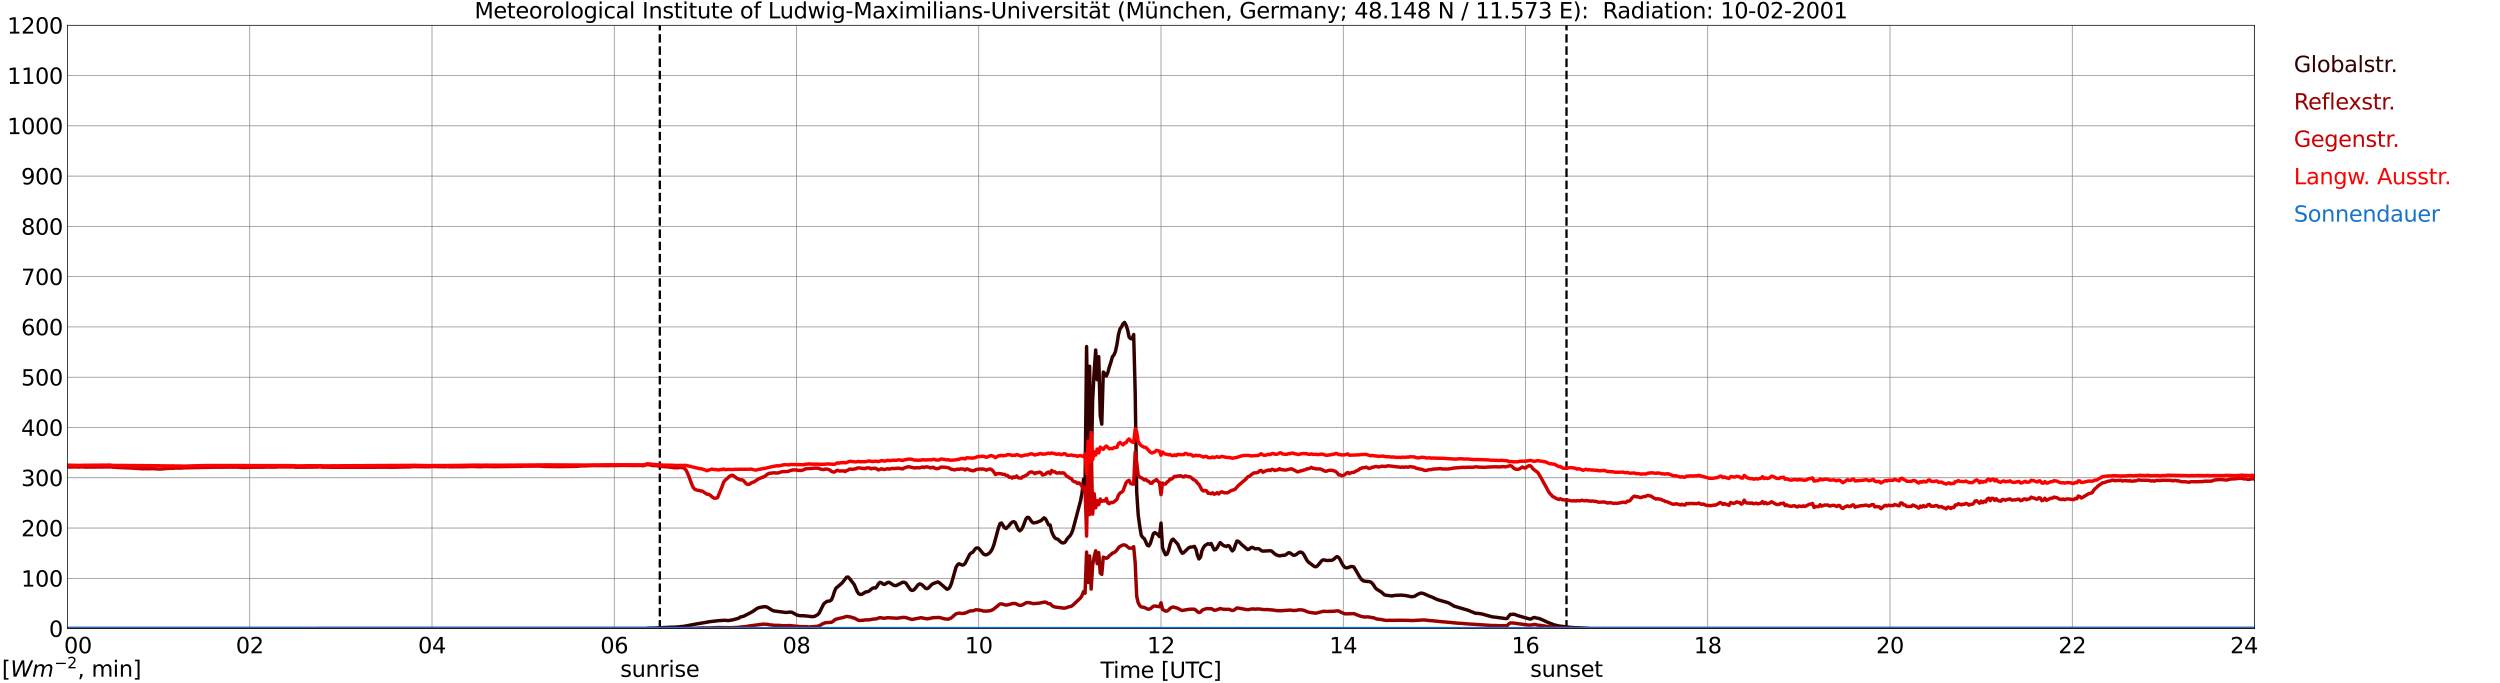 <?xml version="1.0" encoding="utf-8" standalone="no"?>
<!DOCTYPE svg PUBLIC "-//W3C//DTD SVG 1.1//EN"
  "http://www.w3.org/Graphics/SVG/1.1/DTD/svg11.dtd">
<svg xmlns:xlink="http://www.w3.org/1999/xlink" width="1085.4pt" height="296.64pt" viewBox="0 0 1085.4 296.64" xmlns="http://www.w3.org/2000/svg" version="1.1">
 <defs>
  <style type="text/css">*{stroke-linejoin: round; stroke-linecap: butt}</style>
 </defs>
 <g id="figure_1">
  <g id="patch_1">
   <path d="M 0 296.64 
L 1085.4 296.64 
L 1085.4 0 
L 0 0 
z
" style="fill: #ffffff"/>
  </g>
  <g id="axes_1">
   <g id="patch_2">
    <path d="M 29.306 272.909 
L 978.814 272.909 
L 978.814 10.976 
L 29.306 10.976 
z
" style="fill: #ffffff"/>
   </g>
   <g id="patch_3">
    <path d="M 978.814 272.909 
L 978.814 272.909 
L 978.814 10.976 
L 978.814 10.976 
z
" clip-path="url(#p9e374b52fc)" style="fill: #d3d3d3; opacity: 0.25; stroke: #d3d3d3; stroke-linejoin: miter"/>
   </g>
   <g id="matplotlib.axis_1">
    <g id="xtick_1">
     <g id="line2d_1">
      <path d="M 29.306 272.909 
L 29.306 10.976 
" clip-path="url(#p9e374b52fc)" style="fill: none; stroke: #808080; stroke-width: 0.3; stroke-linecap: square"/>
     </g>
     <g id="line2d_2"/>
     <g id="text_1">
      <!--    00 -->
      <g transform="translate(18.733 283.627) scale(0.095 -0.095)">
       <defs>
        <path id="DejaVuSans-20" transform="scale(0.016)"/>
        <path id="DejaVuSans-30" d="M 2034 4250 
Q 1547 4250 1301 3770 
Q 1056 3291 1056 2328 
Q 1056 1369 1301 889 
Q 1547 409 2034 409 
Q 2525 409 2770 889 
Q 3016 1369 3016 2328 
Q 3016 3291 2770 3770 
Q 2525 4250 2034 4250 
z
M 2034 4750 
Q 2819 4750 3233 4129 
Q 3647 3509 3647 2328 
Q 3647 1150 3233 529 
Q 2819 -91 2034 -91 
Q 1250 -91 836 529 
Q 422 1150 422 2328 
Q 422 3509 836 4129 
Q 1250 4750 2034 4750 
z
" transform="scale(0.016)"/>
       </defs>
       <use xlink:href="#DejaVuSans-20"/>
       <use xlink:href="#DejaVuSans-20" transform="translate(31.787 0)"/>
       <use xlink:href="#DejaVuSans-20" transform="translate(63.574 0)"/>
       <use xlink:href="#DejaVuSans-30" transform="translate(95.361 0)"/>
       <use xlink:href="#DejaVuSans-30" transform="translate(158.984 0)"/>
      </g>
     </g>
    </g>
    <g id="xtick_2">
     <g id="line2d_3">
      <path d="M 108.431 272.909 
L 108.431 10.976 
" clip-path="url(#p9e374b52fc)" style="fill: none; stroke: #808080; stroke-width: 0.3; stroke-linecap: square"/>
     </g>
     <g id="line2d_4"/>
     <g id="text_2">
      <!-- 02 -->
      <g transform="translate(102.387 283.627) scale(0.095 -0.095)">
       <defs>
        <path id="DejaVuSans-32" d="M 1228 531 
L 3431 531 
L 3431 0 
L 469 0 
L 469 531 
Q 828 903 1448 1529 
Q 2069 2156 2228 2338 
Q 2531 2678 2651 2914 
Q 2772 3150 2772 3378 
Q 2772 3750 2511 3984 
Q 2250 4219 1831 4219 
Q 1534 4219 1204 4116 
Q 875 4013 500 3803 
L 500 4441 
Q 881 4594 1212 4672 
Q 1544 4750 1819 4750 
Q 2544 4750 2975 4387 
Q 3406 4025 3406 3419 
Q 3406 3131 3298 2873 
Q 3191 2616 2906 2266 
Q 2828 2175 2409 1742 
Q 1991 1309 1228 531 
z
" transform="scale(0.016)"/>
       </defs>
       <use xlink:href="#DejaVuSans-30"/>
       <use xlink:href="#DejaVuSans-32" transform="translate(63.623 0)"/>
      </g>
     </g>
    </g>
    <g id="xtick_3">
     <g id="line2d_5">
      <path d="M 187.557 272.909 
L 187.557 10.976 
" clip-path="url(#p9e374b52fc)" style="fill: none; stroke: #808080; stroke-width: 0.3; stroke-linecap: square"/>
     </g>
     <g id="line2d_6"/>
     <g id="text_3">
      <!-- 04 -->
      <g transform="translate(181.513 283.627) scale(0.095 -0.095)">
       <defs>
        <path id="DejaVuSans-34" d="M 2419 4116 
L 825 1625 
L 2419 1625 
L 2419 4116 
z
M 2253 4666 
L 3047 4666 
L 3047 1625 
L 3713 1625 
L 3713 1100 
L 3047 1100 
L 3047 0 
L 2419 0 
L 2419 1100 
L 313 1100 
L 313 1709 
L 2253 4666 
z
" transform="scale(0.016)"/>
       </defs>
       <use xlink:href="#DejaVuSans-30"/>
       <use xlink:href="#DejaVuSans-34" transform="translate(63.623 0)"/>
      </g>
     </g>
    </g>
    <g id="xtick_4">
     <g id="line2d_7">
      <path d="M 266.683 272.909 
L 266.683 10.976 
" clip-path="url(#p9e374b52fc)" style="fill: none; stroke: #808080; stroke-width: 0.3; stroke-linecap: square"/>
     </g>
     <g id="line2d_8"/>
     <g id="text_4">
      <!-- 06 -->
      <g transform="translate(260.638 283.627) scale(0.095 -0.095)">
       <defs>
        <path id="DejaVuSans-36" d="M 2113 2584 
Q 1688 2584 1439 2293 
Q 1191 2003 1191 1497 
Q 1191 994 1439 701 
Q 1688 409 2113 409 
Q 2538 409 2786 701 
Q 3034 994 3034 1497 
Q 3034 2003 2786 2293 
Q 2538 2584 2113 2584 
z
M 3366 4563 
L 3366 3988 
Q 3128 4100 2886 4159 
Q 2644 4219 2406 4219 
Q 1781 4219 1451 3797 
Q 1122 3375 1075 2522 
Q 1259 2794 1537 2939 
Q 1816 3084 2150 3084 
Q 2853 3084 3261 2657 
Q 3669 2231 3669 1497 
Q 3669 778 3244 343 
Q 2819 -91 2113 -91 
Q 1303 -91 875 529 
Q 447 1150 447 2328 
Q 447 3434 972 4092 
Q 1497 4750 2381 4750 
Q 2619 4750 2861 4703 
Q 3103 4656 3366 4563 
z
" transform="scale(0.016)"/>
       </defs>
       <use xlink:href="#DejaVuSans-30"/>
       <use xlink:href="#DejaVuSans-36" transform="translate(63.623 0)"/>
      </g>
     </g>
    </g>
    <g id="xtick_5">
     <g id="line2d_9">
      <path d="M 345.808 272.909 
L 345.808 10.976 
" clip-path="url(#p9e374b52fc)" style="fill: none; stroke: #808080; stroke-width: 0.3; stroke-linecap: square"/>
     </g>
     <g id="line2d_10"/>
     <g id="text_5">
      <!-- 08 -->
      <g transform="translate(339.764 283.627) scale(0.095 -0.095)">
       <defs>
        <path id="DejaVuSans-38" d="M 2034 2216 
Q 1584 2216 1326 1975 
Q 1069 1734 1069 1313 
Q 1069 891 1326 650 
Q 1584 409 2034 409 
Q 2484 409 2743 651 
Q 3003 894 3003 1313 
Q 3003 1734 2745 1975 
Q 2488 2216 2034 2216 
z
M 1403 2484 
Q 997 2584 770 2862 
Q 544 3141 544 3541 
Q 544 4100 942 4425 
Q 1341 4750 2034 4750 
Q 2731 4750 3128 4425 
Q 3525 4100 3525 3541 
Q 3525 3141 3298 2862 
Q 3072 2584 2669 2484 
Q 3125 2378 3379 2068 
Q 3634 1759 3634 1313 
Q 3634 634 3220 271 
Q 2806 -91 2034 -91 
Q 1263 -91 848 271 
Q 434 634 434 1313 
Q 434 1759 690 2068 
Q 947 2378 1403 2484 
z
M 1172 3481 
Q 1172 3119 1398 2916 
Q 1625 2713 2034 2713 
Q 2441 2713 2670 2916 
Q 2900 3119 2900 3481 
Q 2900 3844 2670 4047 
Q 2441 4250 2034 4250 
Q 1625 4250 1398 4047 
Q 1172 3844 1172 3481 
z
" transform="scale(0.016)"/>
       </defs>
       <use xlink:href="#DejaVuSans-30"/>
       <use xlink:href="#DejaVuSans-38" transform="translate(63.623 0)"/>
      </g>
     </g>
    </g>
    <g id="xtick_6">
     <g id="line2d_11">
      <path d="M 424.934 272.909 
L 424.934 10.976 
" clip-path="url(#p9e374b52fc)" style="fill: none; stroke: #808080; stroke-width: 0.3; stroke-linecap: square"/>
     </g>
     <g id="line2d_12"/>
     <g id="text_6">
      <!-- 10 -->
      <g transform="translate(418.89 283.627) scale(0.095 -0.095)">
       <defs>
        <path id="DejaVuSans-31" d="M 794 531 
L 1825 531 
L 1825 4091 
L 703 3866 
L 703 4441 
L 1819 4666 
L 2450 4666 
L 2450 531 
L 3481 531 
L 3481 0 
L 794 0 
L 794 531 
z
" transform="scale(0.016)"/>
       </defs>
       <use xlink:href="#DejaVuSans-31"/>
       <use xlink:href="#DejaVuSans-30" transform="translate(63.623 0)"/>
      </g>
     </g>
    </g>
    <g id="xtick_7">
     <g id="line2d_13">
      <path d="M 504.06 272.909 
L 504.06 10.976 
" clip-path="url(#p9e374b52fc)" style="fill: none; stroke: #808080; stroke-width: 0.3; stroke-linecap: square"/>
     </g>
     <g id="line2d_14"/>
     <g id="text_7">
      <!-- 12 -->
      <g transform="translate(498.015 283.627) scale(0.095 -0.095)">
       <use xlink:href="#DejaVuSans-31"/>
       <use xlink:href="#DejaVuSans-32" transform="translate(63.623 0)"/>
      </g>
     </g>
    </g>
    <g id="xtick_8">
     <g id="line2d_15">
      <path d="M 583.185 272.909 
L 583.185 10.976 
" clip-path="url(#p9e374b52fc)" style="fill: none; stroke: #808080; stroke-width: 0.3; stroke-linecap: square"/>
     </g>
     <g id="line2d_16"/>
     <g id="text_8">
      <!-- 14 -->
      <g transform="translate(577.141 283.627) scale(0.095 -0.095)">
       <use xlink:href="#DejaVuSans-31"/>
       <use xlink:href="#DejaVuSans-34" transform="translate(63.623 0)"/>
      </g>
     </g>
    </g>
    <g id="xtick_9">
     <g id="line2d_17">
      <path d="M 662.311 272.909 
L 662.311 10.976 
" clip-path="url(#p9e374b52fc)" style="fill: none; stroke: #808080; stroke-width: 0.3; stroke-linecap: square"/>
     </g>
     <g id="line2d_18"/>
     <g id="text_9">
      <!-- 16 -->
      <g transform="translate(656.267 283.627) scale(0.095 -0.095)">
       <use xlink:href="#DejaVuSans-31"/>
       <use xlink:href="#DejaVuSans-36" transform="translate(63.623 0)"/>
      </g>
     </g>
    </g>
    <g id="xtick_10">
     <g id="line2d_19">
      <path d="M 741.437 272.909 
L 741.437 10.976 
" clip-path="url(#p9e374b52fc)" style="fill: none; stroke: #808080; stroke-width: 0.3; stroke-linecap: square"/>
     </g>
     <g id="line2d_20"/>
     <g id="text_10">
      <!-- 18 -->
      <g transform="translate(735.392 283.627) scale(0.095 -0.095)">
       <use xlink:href="#DejaVuSans-31"/>
       <use xlink:href="#DejaVuSans-38" transform="translate(63.623 0)"/>
      </g>
     </g>
    </g>
    <g id="xtick_11">
     <g id="line2d_21">
      <path d="M 820.562 272.909 
L 820.562 10.976 
" clip-path="url(#p9e374b52fc)" style="fill: none; stroke: #808080; stroke-width: 0.3; stroke-linecap: square"/>
     </g>
     <g id="line2d_22"/>
     <g id="text_11">
      <!-- 20 -->
      <g transform="translate(814.518 283.627) scale(0.095 -0.095)">
       <use xlink:href="#DejaVuSans-32"/>
       <use xlink:href="#DejaVuSans-30" transform="translate(63.623 0)"/>
      </g>
     </g>
    </g>
    <g id="xtick_12">
     <g id="line2d_23">
      <path d="M 899.688 272.909 
L 899.688 10.976 
" clip-path="url(#p9e374b52fc)" style="fill: none; stroke: #808080; stroke-width: 0.3; stroke-linecap: square"/>
     </g>
     <g id="line2d_24"/>
     <g id="text_12">
      <!-- 22 -->
      <g transform="translate(893.644 283.627) scale(0.095 -0.095)">
       <use xlink:href="#DejaVuSans-32"/>
       <use xlink:href="#DejaVuSans-32" transform="translate(63.623 0)"/>
      </g>
     </g>
    </g>
    <g id="xtick_13">
     <g id="line2d_25">
      <path d="M 978.814 272.909 
L 978.814 10.976 
" clip-path="url(#p9e374b52fc)" style="fill: none; stroke: #808080; stroke-width: 0.3; stroke-linecap: square"/>
     </g>
     <g id="line2d_26"/>
     <g id="text_13">
      <!-- 24    -->
      <g transform="translate(968.241 283.627) scale(0.095 -0.095)">
       <use xlink:href="#DejaVuSans-32"/>
       <use xlink:href="#DejaVuSans-34" transform="translate(63.623 0)"/>
       <use xlink:href="#DejaVuSans-20" transform="translate(127.246 0)"/>
       <use xlink:href="#DejaVuSans-20" transform="translate(159.033 0)"/>
       <use xlink:href="#DejaVuSans-20" transform="translate(190.82 0)"/>
      </g>
     </g>
    </g>
    <g id="text_14">
     <!-- Time [UTC] -->
     <g transform="translate(477.806 294.322) scale(0.095 -0.095)">
      <defs>
       <path id="DejaVuSans-54" d="M -19 4666 
L 3928 4666 
L 3928 4134 
L 2272 4134 
L 2272 0 
L 1638 0 
L 1638 4134 
L -19 4134 
L -19 4666 
z
" transform="scale(0.016)"/>
       <path id="DejaVuSans-69" d="M 603 3500 
L 1178 3500 
L 1178 0 
L 603 0 
L 603 3500 
z
M 603 4863 
L 1178 4863 
L 1178 4134 
L 603 4134 
L 603 4863 
z
" transform="scale(0.016)"/>
       <path id="DejaVuSans-6d" d="M 3328 2828 
Q 3544 3216 3844 3400 
Q 4144 3584 4550 3584 
Q 5097 3584 5394 3201 
Q 5691 2819 5691 2113 
L 5691 0 
L 5113 0 
L 5113 2094 
Q 5113 2597 4934 2840 
Q 4756 3084 4391 3084 
Q 3944 3084 3684 2787 
Q 3425 2491 3425 1978 
L 3425 0 
L 2847 0 
L 2847 2094 
Q 2847 2600 2669 2842 
Q 2491 3084 2119 3084 
Q 1678 3084 1418 2786 
Q 1159 2488 1159 1978 
L 1159 0 
L 581 0 
L 581 3500 
L 1159 3500 
L 1159 2956 
Q 1356 3278 1631 3431 
Q 1906 3584 2284 3584 
Q 2666 3584 2933 3390 
Q 3200 3197 3328 2828 
z
" transform="scale(0.016)"/>
       <path id="DejaVuSans-65" d="M 3597 1894 
L 3597 1613 
L 953 1613 
Q 991 1019 1311 708 
Q 1631 397 2203 397 
Q 2534 397 2845 478 
Q 3156 559 3463 722 
L 3463 178 
Q 3153 47 2828 -22 
Q 2503 -91 2169 -91 
Q 1331 -91 842 396 
Q 353 884 353 1716 
Q 353 2575 817 3079 
Q 1281 3584 2069 3584 
Q 2775 3584 3186 3129 
Q 3597 2675 3597 1894 
z
M 3022 2063 
Q 3016 2534 2758 2815 
Q 2500 3097 2075 3097 
Q 1594 3097 1305 2825 
Q 1016 2553 972 2059 
L 3022 2063 
z
" transform="scale(0.016)"/>
       <path id="DejaVuSans-5b" d="M 550 4863 
L 1875 4863 
L 1875 4416 
L 1125 4416 
L 1125 -397 
L 1875 -397 
L 1875 -844 
L 550 -844 
L 550 4863 
z
" transform="scale(0.016)"/>
       <path id="DejaVuSans-55" d="M 556 4666 
L 1191 4666 
L 1191 1831 
Q 1191 1081 1462 751 
Q 1734 422 2344 422 
Q 2950 422 3222 751 
Q 3494 1081 3494 1831 
L 3494 4666 
L 4128 4666 
L 4128 1753 
Q 4128 841 3676 375 
Q 3225 -91 2344 -91 
Q 1459 -91 1007 375 
Q 556 841 556 1753 
L 556 4666 
z
" transform="scale(0.016)"/>
       <path id="DejaVuSans-43" d="M 4122 4306 
L 4122 3641 
Q 3803 3938 3442 4084 
Q 3081 4231 2675 4231 
Q 1875 4231 1450 3742 
Q 1025 3253 1025 2328 
Q 1025 1406 1450 917 
Q 1875 428 2675 428 
Q 3081 428 3442 575 
Q 3803 722 4122 1019 
L 4122 359 
Q 3791 134 3420 21 
Q 3050 -91 2638 -91 
Q 1578 -91 968 557 
Q 359 1206 359 2328 
Q 359 3453 968 4101 
Q 1578 4750 2638 4750 
Q 3056 4750 3426 4639 
Q 3797 4528 4122 4306 
z
" transform="scale(0.016)"/>
       <path id="DejaVuSans-5d" d="M 1947 4863 
L 1947 -844 
L 622 -844 
L 622 -397 
L 1369 -397 
L 1369 4416 
L 622 4416 
L 622 4863 
L 1947 4863 
z
" transform="scale(0.016)"/>
      </defs>
      <use xlink:href="#DejaVuSans-54"/>
      <use xlink:href="#DejaVuSans-69" transform="translate(57.959 0)"/>
      <use xlink:href="#DejaVuSans-6d" transform="translate(85.742 0)"/>
      <use xlink:href="#DejaVuSans-65" transform="translate(183.154 0)"/>
      <use xlink:href="#DejaVuSans-20" transform="translate(244.678 0)"/>
      <use xlink:href="#DejaVuSans-5b" transform="translate(276.465 0)"/>
      <use xlink:href="#DejaVuSans-55" transform="translate(315.479 0)"/>
      <use xlink:href="#DejaVuSans-54" transform="translate(388.672 0)"/>
      <use xlink:href="#DejaVuSans-43" transform="translate(443.881 0)"/>
      <use xlink:href="#DejaVuSans-5d" transform="translate(513.705 0)"/>
     </g>
    </g>
   </g>
   <g id="matplotlib.axis_2">
    <g id="ytick_1">
     <g id="line2d_27">
      <path d="M 29.306 272.909 
L 978.814 272.909 
" clip-path="url(#p9e374b52fc)" style="fill: none; stroke: #808080; stroke-width: 0.3; stroke-linecap: square"/>
     </g>
     <g id="line2d_28"/>
     <g id="text_15">
      <!-- 0 -->
      <g transform="translate(21.261 276.518) scale(0.095 -0.095)">
       <use xlink:href="#DejaVuSans-30"/>
      </g>
     </g>
    </g>
    <g id="ytick_2">
     <g id="line2d_29">
      <path d="M 29.306 251.081 
L 978.814 251.081 
" clip-path="url(#p9e374b52fc)" style="fill: none; stroke: #808080; stroke-width: 0.3; stroke-linecap: square"/>
     </g>
     <g id="line2d_30"/>
     <g id="text_16">
      <!-- 100 -->
      <g transform="translate(9.173 254.69) scale(0.095 -0.095)">
       <use xlink:href="#DejaVuSans-31"/>
       <use xlink:href="#DejaVuSans-30" transform="translate(63.623 0)"/>
       <use xlink:href="#DejaVuSans-30" transform="translate(127.246 0)"/>
      </g>
     </g>
    </g>
    <g id="ytick_3">
     <g id="line2d_31">
      <path d="M 29.306 229.253 
L 978.814 229.253 
" clip-path="url(#p9e374b52fc)" style="fill: none; stroke: #808080; stroke-width: 0.3; stroke-linecap: square"/>
     </g>
     <g id="line2d_32"/>
     <g id="text_17">
      <!-- 200 -->
      <g transform="translate(9.173 232.863) scale(0.095 -0.095)">
       <use xlink:href="#DejaVuSans-32"/>
       <use xlink:href="#DejaVuSans-30" transform="translate(63.623 0)"/>
       <use xlink:href="#DejaVuSans-30" transform="translate(127.246 0)"/>
      </g>
     </g>
    </g>
    <g id="ytick_4">
     <g id="line2d_33">
      <path d="M 29.306 207.426 
L 978.814 207.426 
" clip-path="url(#p9e374b52fc)" style="fill: none; stroke: #808080; stroke-width: 0.3; stroke-linecap: square"/>
     </g>
     <g id="line2d_34"/>
     <g id="text_18">
      <!-- 300 -->
      <g transform="translate(9.173 211.035) scale(0.095 -0.095)">
       <defs>
        <path id="DejaVuSans-33" d="M 2597 2516 
Q 3050 2419 3304 2112 
Q 3559 1806 3559 1356 
Q 3559 666 3084 287 
Q 2609 -91 1734 -91 
Q 1441 -91 1130 -33 
Q 819 25 488 141 
L 488 750 
Q 750 597 1062 519 
Q 1375 441 1716 441 
Q 2309 441 2620 675 
Q 2931 909 2931 1356 
Q 2931 1769 2642 2001 
Q 2353 2234 1838 2234 
L 1294 2234 
L 1294 2753 
L 1863 2753 
Q 2328 2753 2575 2939 
Q 2822 3125 2822 3475 
Q 2822 3834 2567 4026 
Q 2313 4219 1838 4219 
Q 1578 4219 1281 4162 
Q 984 4106 628 3988 
L 628 4550 
Q 988 4650 1302 4700 
Q 1616 4750 1894 4750 
Q 2613 4750 3031 4423 
Q 3450 4097 3450 3541 
Q 3450 3153 3228 2886 
Q 3006 2619 2597 2516 
z
" transform="scale(0.016)"/>
       </defs>
       <use xlink:href="#DejaVuSans-33"/>
       <use xlink:href="#DejaVuSans-30" transform="translate(63.623 0)"/>
       <use xlink:href="#DejaVuSans-30" transform="translate(127.246 0)"/>
      </g>
     </g>
    </g>
    <g id="ytick_5">
     <g id="line2d_35">
      <path d="M 29.306 185.598 
L 978.814 185.598 
" clip-path="url(#p9e374b52fc)" style="fill: none; stroke: #808080; stroke-width: 0.3; stroke-linecap: square"/>
     </g>
     <g id="line2d_36"/>
     <g id="text_19">
      <!-- 400 -->
      <g transform="translate(9.173 189.207) scale(0.095 -0.095)">
       <use xlink:href="#DejaVuSans-34"/>
       <use xlink:href="#DejaVuSans-30" transform="translate(63.623 0)"/>
       <use xlink:href="#DejaVuSans-30" transform="translate(127.246 0)"/>
      </g>
     </g>
    </g>
    <g id="ytick_6">
     <g id="line2d_37">
      <path d="M 29.306 163.77 
L 978.814 163.77 
" clip-path="url(#p9e374b52fc)" style="fill: none; stroke: #808080; stroke-width: 0.3; stroke-linecap: square"/>
     </g>
     <g id="line2d_38"/>
     <g id="text_20">
      <!-- 500 -->
      <g transform="translate(9.173 167.379) scale(0.095 -0.095)">
       <defs>
        <path id="DejaVuSans-35" d="M 691 4666 
L 3169 4666 
L 3169 4134 
L 1269 4134 
L 1269 2991 
Q 1406 3038 1543 3061 
Q 1681 3084 1819 3084 
Q 2600 3084 3056 2656 
Q 3513 2228 3513 1497 
Q 3513 744 3044 326 
Q 2575 -91 1722 -91 
Q 1428 -91 1123 -41 
Q 819 9 494 109 
L 494 744 
Q 775 591 1075 516 
Q 1375 441 1709 441 
Q 2250 441 2565 725 
Q 2881 1009 2881 1497 
Q 2881 1984 2565 2268 
Q 2250 2553 1709 2553 
Q 1456 2553 1204 2497 
Q 953 2441 691 2322 
L 691 4666 
z
" transform="scale(0.016)"/>
       </defs>
       <use xlink:href="#DejaVuSans-35"/>
       <use xlink:href="#DejaVuSans-30" transform="translate(63.623 0)"/>
       <use xlink:href="#DejaVuSans-30" transform="translate(127.246 0)"/>
      </g>
     </g>
    </g>
    <g id="ytick_7">
     <g id="line2d_39">
      <path d="M 29.306 141.942 
L 978.814 141.942 
" clip-path="url(#p9e374b52fc)" style="fill: none; stroke: #808080; stroke-width: 0.3; stroke-linecap: square"/>
     </g>
     <g id="line2d_40"/>
     <g id="text_21">
      <!-- 600 -->
      <g transform="translate(9.173 145.551) scale(0.095 -0.095)">
       <use xlink:href="#DejaVuSans-36"/>
       <use xlink:href="#DejaVuSans-30" transform="translate(63.623 0)"/>
       <use xlink:href="#DejaVuSans-30" transform="translate(127.246 0)"/>
      </g>
     </g>
    </g>
    <g id="ytick_8">
     <g id="line2d_41">
      <path d="M 29.306 120.114 
L 978.814 120.114 
" clip-path="url(#p9e374b52fc)" style="fill: none; stroke: #808080; stroke-width: 0.3; stroke-linecap: square"/>
     </g>
     <g id="line2d_42"/>
     <g id="text_22">
      <!-- 700 -->
      <g transform="translate(9.173 123.724) scale(0.095 -0.095)">
       <defs>
        <path id="DejaVuSans-37" d="M 525 4666 
L 3525 4666 
L 3525 4397 
L 1831 0 
L 1172 0 
L 2766 4134 
L 525 4134 
L 525 4666 
z
" transform="scale(0.016)"/>
       </defs>
       <use xlink:href="#DejaVuSans-37"/>
       <use xlink:href="#DejaVuSans-30" transform="translate(63.623 0)"/>
       <use xlink:href="#DejaVuSans-30" transform="translate(127.246 0)"/>
      </g>
     </g>
    </g>
    <g id="ytick_9">
     <g id="line2d_43">
      <path d="M 29.306 98.287 
L 978.814 98.287 
" clip-path="url(#p9e374b52fc)" style="fill: none; stroke: #808080; stroke-width: 0.3; stroke-linecap: square"/>
     </g>
     <g id="line2d_44"/>
     <g id="text_23">
      <!-- 800 -->
      <g transform="translate(9.173 101.896) scale(0.095 -0.095)">
       <use xlink:href="#DejaVuSans-38"/>
       <use xlink:href="#DejaVuSans-30" transform="translate(63.623 0)"/>
       <use xlink:href="#DejaVuSans-30" transform="translate(127.246 0)"/>
      </g>
     </g>
    </g>
    <g id="ytick_10">
     <g id="line2d_45">
      <path d="M 29.306 76.459 
L 978.814 76.459 
" clip-path="url(#p9e374b52fc)" style="fill: none; stroke: #808080; stroke-width: 0.3; stroke-linecap: square"/>
     </g>
     <g id="line2d_46"/>
     <g id="text_24">
      <!-- 900 -->
      <g transform="translate(9.173 80.068) scale(0.095 -0.095)">
       <defs>
        <path id="DejaVuSans-39" d="M 703 97 
L 703 672 
Q 941 559 1184 500 
Q 1428 441 1663 441 
Q 2288 441 2617 861 
Q 2947 1281 2994 2138 
Q 2813 1869 2534 1725 
Q 2256 1581 1919 1581 
Q 1219 1581 811 2004 
Q 403 2428 403 3163 
Q 403 3881 828 4315 
Q 1253 4750 1959 4750 
Q 2769 4750 3195 4129 
Q 3622 3509 3622 2328 
Q 3622 1225 3098 567 
Q 2575 -91 1691 -91 
Q 1453 -91 1209 -44 
Q 966 3 703 97 
z
M 1959 2075 
Q 2384 2075 2632 2365 
Q 2881 2656 2881 3163 
Q 2881 3666 2632 3958 
Q 2384 4250 1959 4250 
Q 1534 4250 1286 3958 
Q 1038 3666 1038 3163 
Q 1038 2656 1286 2365 
Q 1534 2075 1959 2075 
z
" transform="scale(0.016)"/>
       </defs>
       <use xlink:href="#DejaVuSans-39"/>
       <use xlink:href="#DejaVuSans-30" transform="translate(63.623 0)"/>
       <use xlink:href="#DejaVuSans-30" transform="translate(127.246 0)"/>
      </g>
     </g>
    </g>
    <g id="ytick_11">
     <g id="line2d_47">
      <path d="M 29.306 54.631 
L 978.814 54.631 
" clip-path="url(#p9e374b52fc)" style="fill: none; stroke: #808080; stroke-width: 0.3; stroke-linecap: square"/>
     </g>
     <g id="line2d_48"/>
     <g id="text_25">
      <!-- 1000 -->
      <g transform="translate(3.128 58.24) scale(0.095 -0.095)">
       <use xlink:href="#DejaVuSans-31"/>
       <use xlink:href="#DejaVuSans-30" transform="translate(63.623 0)"/>
       <use xlink:href="#DejaVuSans-30" transform="translate(127.246 0)"/>
       <use xlink:href="#DejaVuSans-30" transform="translate(190.869 0)"/>
      </g>
     </g>
    </g>
    <g id="ytick_12">
     <g id="line2d_49">
      <path d="M 29.306 32.803 
L 978.814 32.803 
" clip-path="url(#p9e374b52fc)" style="fill: none; stroke: #808080; stroke-width: 0.3; stroke-linecap: square"/>
     </g>
     <g id="line2d_50"/>
     <g id="text_26">
      <!-- 1100 -->
      <g transform="translate(3.128 36.413) scale(0.095 -0.095)">
       <use xlink:href="#DejaVuSans-31"/>
       <use xlink:href="#DejaVuSans-31" transform="translate(63.623 0)"/>
       <use xlink:href="#DejaVuSans-30" transform="translate(127.246 0)"/>
       <use xlink:href="#DejaVuSans-30" transform="translate(190.869 0)"/>
      </g>
     </g>
    </g>
    <g id="ytick_13">
     <g id="line2d_51">
      <path d="M 29.306 10.976 
L 978.814 10.976 
" clip-path="url(#p9e374b52fc)" style="fill: none; stroke: #808080; stroke-width: 0.3; stroke-linecap: square"/>
     </g>
     <g id="line2d_52"/>
     <g id="text_27">
      <!-- 1200 -->
      <g transform="translate(3.128 14.585) scale(0.095 -0.095)">
       <use xlink:href="#DejaVuSans-31"/>
       <use xlink:href="#DejaVuSans-32" transform="translate(63.623 0)"/>
       <use xlink:href="#DejaVuSans-30" transform="translate(127.246 0)"/>
       <use xlink:href="#DejaVuSans-30" transform="translate(190.869 0)"/>
      </g>
     </g>
    </g>
   </g>
   <g id="line2d_53">
    <path d="M 286.464 272.909 
L 286.464 10.976 
" clip-path="url(#p9e374b52fc)" style="fill: none; stroke-dasharray: 3.7,1.6; stroke-dashoffset: 0; stroke: #000000"/>
   </g>
   <g id="line2d_54">
    <path d="M 680.114 272.909 
L 680.114 10.976 
" clip-path="url(#p9e374b52fc)" style="fill: none; stroke-dasharray: 3.7,1.6; stroke-dashoffset: 0; stroke: #000000"/>
   </g>
   <g id="line2d_55">
    <path d="M 29.306 272.909 
L 280.53 272.909 
L 281.189 272.782 
L 284.486 272.691 
L 291.08 272.324 
L 293.717 272.232 
L 297.014 271.911 
L 302.289 270.905 
L 305.586 270.357 
L 308.224 269.899 
L 312.18 269.44 
L 314.818 269.303 
L 316.136 269.44 
L 318.114 269.122 
L 320.752 268.388 
L 321.411 267.884 
L 322.73 267.611 
L 326.027 265.917 
L 326.686 265.551 
L 328.665 264.178 
L 329.324 263.859 
L 330.643 263.584 
L 331.961 263.401 
L 332.621 263.446 
L 333.28 263.721 
L 335.258 264.957 
L 335.918 265.232 
L 341.193 265.917 
L 343.171 265.734 
L 343.83 265.826 
L 345.149 266.559 
L 345.808 266.969 
L 347.127 267.29 
L 349.105 267.336 
L 352.402 267.703 
L 353.062 267.703 
L 353.721 267.565 
L 355.04 266.832 
L 355.699 266.101 
L 357.018 263.401 
L 357.677 262.119 
L 358.996 261.113 
L 360.315 260.884 
L 360.974 260.426 
L 361.634 258.915 
L 362.293 256.811 
L 362.952 255.346 
L 364.271 254.248 
L 365.59 253.104 
L 367.568 250.588 
L 368.227 250.542 
L 368.887 251.227 
L 370.865 253.79 
L 372.184 256.857 
L 372.843 257.817 
L 373.502 258.092 
L 374.162 258 
L 374.821 257.68 
L 375.481 257.178 
L 376.14 256.948 
L 376.799 256.857 
L 377.459 256.536 
L 378.118 255.896 
L 378.777 255.438 
L 379.437 255.209 
L 380.096 255.3 
L 380.756 254.569 
L 381.415 253.425 
L 382.074 252.829 
L 382.734 253.059 
L 383.393 253.563 
L 384.053 253.746 
L 385.371 252.875 
L 386.031 252.829 
L 388.009 254.111 
L 388.668 254.248 
L 389.328 254.157 
L 389.987 253.746 
L 390.646 253.471 
L 391.306 253.059 
L 391.965 252.784 
L 392.624 252.829 
L 393.284 253.15 
L 395.262 255.988 
L 395.921 256.352 
L 396.581 256.217 
L 397.24 255.621 
L 398.559 253.927 
L 399.218 253.517 
L 399.878 253.655 
L 400.537 254.111 
L 401.856 255.438 
L 402.515 255.575 
L 403.175 255.209 
L 404.493 253.79 
L 405.153 253.38 
L 407.131 252.646 
L 407.79 252.967 
L 411.087 255.805 
L 411.746 255.667 
L 412.406 254.89 
L 413.065 253.334 
L 415.043 246.331 
L 415.703 245.233 
L 416.362 244.731 
L 417.681 245.325 
L 418.34 245.233 
L 419 244.64 
L 420.978 240.75 
L 421.637 240.062 
L 422.297 239.787 
L 423.615 238.05 
L 424.275 237.867 
L 424.934 238.05 
L 426.912 240.475 
L 427.572 240.842 
L 428.231 240.887 
L 428.89 240.567 
L 429.55 240.108 
L 430.209 239.377 
L 430.869 238.187 
L 431.528 236.448 
L 433.506 229.127 
L 434.165 227.341 
L 434.825 227.066 
L 436.144 229.173 
L 436.803 229.445 
L 438.122 228.164 
L 438.781 227.249 
L 439.44 226.702 
L 440.1 226.472 
L 440.759 226.837 
L 442.078 229.812 
L 442.737 230.454 
L 443.397 229.904 
L 444.056 228.897 
L 445.375 225.374 
L 446.034 224.595 
L 446.694 224.733 
L 448.012 226.61 
L 448.672 227.02 
L 449.991 226.837 
L 451.969 226.06 
L 453.287 224.824 
L 453.947 225.283 
L 455.266 227.891 
L 455.925 227.937 
L 456.584 230.818 
L 457.244 232.329 
L 457.903 233.427 
L 458.563 233.931 
L 459.222 234.068 
L 460.541 235.304 
L 461.2 235.716 
L 461.859 235.671 
L 462.519 235.304 
L 463.178 234.16 
L 463.838 233.335 
L 464.497 232.696 
L 465.156 231.643 
L 465.816 229.95 
L 469.113 217.503 
L 469.772 214.07 
L 470.431 208.03 
L 471.091 210.868 
L 471.75 150.464 
L 472.409 196.178 
L 473.069 159.02 
L 473.728 205.33 
L 474.388 173.665 
L 475.047 161.264 
L 475.706 151.974 
L 476.366 164.879 
L 477.025 154.858 
L 477.685 180.438 
L 478.344 184.144 
L 479.003 161.537 
L 479.663 162.179 
L 480.322 163.277 
L 480.981 161.72 
L 481.641 159.295 
L 482.3 157.329 
L 482.96 154.901 
L 483.619 154.124 
L 484.278 152.614 
L 484.938 149.503 
L 485.597 145.247 
L 486.256 142.822 
L 486.916 141.907 
L 487.575 140.534 
L 488.235 139.984 
L 488.894 141.174 
L 489.553 143.189 
L 490.213 146.345 
L 490.872 147.032 
L 491.532 147.078 
L 492.191 145.247 
L 492.85 170.142 
L 493.51 213.568 
L 494.169 223.635 
L 494.828 228.485 
L 495.488 232.42 
L 496.147 233.335 
L 496.807 233.839 
L 498.125 236.723 
L 498.785 236.998 
L 499.444 235.943 
L 500.763 231.643 
L 501.422 231.231 
L 502.741 232.1 
L 503.4 232.971 
L 504.06 227.112 
L 504.719 237.821 
L 505.379 239.515 
L 506.038 240.842 
L 506.697 240.567 
L 507.357 238.919 
L 508.016 236.31 
L 508.675 234.525 
L 509.335 234.068 
L 511.313 236.219 
L 512.632 239.239 
L 513.291 240.2 
L 513.95 239.925 
L 515.929 237.958 
L 516.588 237.591 
L 517.907 237.408 
L 518.566 237.225 
L 519.226 238.46 
L 519.885 241.114 
L 520.544 242.671 
L 521.204 241.894 
L 521.863 239.056 
L 522.522 237.683 
L 523.182 236.814 
L 524.501 236.035 
L 525.16 236.31 
L 525.819 235.943 
L 527.138 238.735 
L 527.797 238.598 
L 528.457 237.775 
L 529.116 236.539 
L 529.776 235.579 
L 531.094 236.814 
L 532.413 237.271 
L 533.073 236.86 
L 533.732 237.087 
L 534.391 238.325 
L 535.051 239.194 
L 535.71 238.506 
L 536.369 236.494 
L 537.029 234.891 
L 537.688 235.075 
L 538.348 235.625 
L 539.007 236.356 
L 541.644 238.598 
L 542.304 238.46 
L 542.963 237.867 
L 543.623 237.591 
L 544.941 238.279 
L 546.26 238.187 
L 546.919 238.46 
L 547.579 239.056 
L 548.238 239.285 
L 551.535 239.102 
L 552.195 239.331 
L 553.513 240.521 
L 554.173 240.931 
L 555.491 241.344 
L 556.81 241.114 
L 557.47 241.114 
L 558.129 240.931 
L 559.448 239.971 
L 560.107 240.062 
L 561.426 241.023 
L 562.085 241.069 
L 562.745 240.75 
L 564.063 239.787 
L 564.723 239.696 
L 565.382 239.925 
L 566.042 240.704 
L 567.36 243.175 
L 568.02 243.998 
L 570.657 245.967 
L 571.317 246.056 
L 571.976 245.692 
L 573.295 244.09 
L 573.954 243.313 
L 574.613 243.038 
L 575.932 243.358 
L 577.91 243.267 
L 578.57 243.129 
L 579.229 242.671 
L 579.889 241.985 
L 580.548 241.665 
L 581.207 242.031 
L 581.867 243.038 
L 582.526 244.456 
L 583.185 245.554 
L 583.845 246.285 
L 584.504 246.561 
L 585.164 246.469 
L 586.482 245.967 
L 587.142 245.967 
L 587.801 246.194 
L 589.12 248.392 
L 590.439 250.725 
L 591.098 251.548 
L 591.757 252.098 
L 592.417 252.327 
L 594.395 252.509 
L 595.054 252.646 
L 595.714 253.196 
L 596.373 254.019 
L 597.032 255.117 
L 597.692 255.805 
L 599.67 256.994 
L 600.989 258.184 
L 601.648 258.413 
L 604.286 258.734 
L 605.604 258.505 
L 608.242 258.367 
L 610.22 258.55 
L 612.858 259.098 
L 614.176 258.871 
L 615.495 258.046 
L 616.814 257.498 
L 617.473 257.544 
L 618.133 257.725 
L 620.77 258.915 
L 621.429 259.098 
L 624.067 260.334 
L 628.683 261.661 
L 630.001 262.349 
L 631.32 263.171 
L 637.255 264.911 
L 640.552 266.238 
L 641.87 266.33 
L 643.189 266.513 
L 647.805 267.795 
L 649.783 268.022 
L 653.739 268.572 
L 654.399 268.434 
L 655.058 267.474 
L 655.717 266.74 
L 656.377 266.786 
L 657.036 266.649 
L 657.695 266.786 
L 659.014 267.29 
L 664.289 268.801 
L 664.949 268.617 
L 665.608 268.205 
L 666.267 268.067 
L 666.927 268.297 
L 668.246 268.526 
L 669.564 269.076 
L 670.883 269.67 
L 672.202 270.311 
L 674.839 271.318 
L 676.817 271.774 
L 682.092 272.415 
L 690.664 272.909 
L 978.154 272.909 
L 978.154 272.909 
" clip-path="url(#p9e374b52fc)" style="fill: none; stroke: #330000; stroke-width: 1.5; stroke-linecap: square"/>
   </g>
   <g id="line2d_56">
    <path d="M 29.306 272.909 
L 297.674 272.876 
L 298.992 272.782 
L 302.949 272.736 
L 303.608 272.643 
L 304.267 272.691 
L 304.927 272.597 
L 306.905 272.643 
L 309.543 272.551 
L 312.18 272.457 
L 314.158 272.503 
L 315.477 272.503 
L 317.455 272.551 
L 318.774 272.457 
L 320.752 272.363 
L 321.411 272.226 
L 322.071 272.226 
L 322.73 272.086 
L 323.39 272.086 
L 325.368 271.758 
L 331.302 270.968 
L 333.28 271.06 
L 334.599 271.339 
L 335.258 271.339 
L 335.918 271.479 
L 338.555 271.527 
L 340.533 271.713 
L 341.193 271.619 
L 341.852 271.667 
L 342.512 271.573 
L 345.808 271.898 
L 347.127 272.038 
L 350.424 272.086 
L 351.083 272.226 
L 355.04 271.898 
L 356.359 271.339 
L 357.018 270.874 
L 358.337 270.364 
L 360.974 270.176 
L 361.634 269.805 
L 362.293 269.2 
L 362.952 268.827 
L 366.249 268.037 
L 367.568 267.618 
L 368.887 267.803 
L 369.546 267.943 
L 370.206 268.222 
L 370.865 268.314 
L 372.843 269.386 
L 374.821 269.292 
L 375.481 269.152 
L 377.459 269.106 
L 379.437 268.733 
L 380.096 268.733 
L 380.756 268.593 
L 381.415 268.314 
L 382.074 268.177 
L 382.734 268.222 
L 383.393 268.408 
L 384.053 268.408 
L 385.371 268.177 
L 389.328 268.408 
L 391.306 268.177 
L 391.965 268.037 
L 393.284 268.129 
L 395.921 268.967 
L 397.24 268.687 
L 399.878 268.177 
L 402.515 268.687 
L 403.834 268.454 
L 405.153 268.177 
L 407.79 268.083 
L 410.428 268.733 
L 411.746 268.827 
L 413.065 268.222 
L 415.043 266.5 
L 416.362 266.175 
L 417.681 266.36 
L 419 266.175 
L 420.978 265.337 
L 421.637 265.197 
L 422.297 265.197 
L 422.956 265.057 
L 423.615 264.732 
L 424.934 264.824 
L 426.253 265.057 
L 426.912 265.291 
L 428.231 265.337 
L 429.55 265.197 
L 430.209 265.057 
L 430.869 264.778 
L 431.528 264.359 
L 434.165 262.218 
L 434.825 262.172 
L 436.803 262.731 
L 438.781 262.311 
L 439.44 262.032 
L 440.759 261.986 
L 442.737 262.87 
L 443.397 262.776 
L 444.056 262.545 
L 445.375 261.753 
L 446.034 261.613 
L 446.694 261.613 
L 448.672 262.078 
L 451.309 261.846 
L 453.287 261.427 
L 453.947 261.427 
L 455.266 262.126 
L 455.925 262.078 
L 456.584 262.822 
L 457.244 263.241 
L 457.903 263.521 
L 461.859 264.034 
L 462.519 263.988 
L 463.838 263.521 
L 465.156 263.195 
L 465.816 262.731 
L 469.113 259.611 
L 469.772 258.542 
L 470.431 256.82 
L 471.091 257.564 
L 471.75 239.691 
L 472.409 252.864 
L 473.069 241.368 
L 473.728 255.75 
L 474.388 245.417 
L 475.047 241.741 
L 475.706 239.135 
L 476.366 244.718 
L 477.025 239.925 
L 477.685 248.815 
L 478.344 249.372 
L 479.003 241.881 
L 480.322 242.391 
L 480.981 242.066 
L 481.641 241.228 
L 482.3 240.809 
L 482.96 240.11 
L 483.619 239.971 
L 484.278 239.506 
L 484.938 238.761 
L 485.597 237.832 
L 486.256 237.225 
L 487.575 236.574 
L 488.235 236.574 
L 488.894 236.854 
L 490.213 237.971 
L 491.532 237.971 
L 492.191 237.364 
L 492.85 244.299 
L 493.51 258.913 
L 494.169 261.707 
L 494.828 262.916 
L 495.488 263.521 
L 496.807 263.708 
L 498.125 264.405 
L 498.785 264.499 
L 499.444 264.265 
L 500.763 263.195 
L 501.422 263.102 
L 503.4 263.429 
L 504.06 261.707 
L 504.719 264.592 
L 506.038 265.337 
L 506.697 265.291 
L 507.357 264.824 
L 508.016 264.127 
L 508.675 263.708 
L 509.335 263.521 
L 511.313 264.079 
L 512.632 264.824 
L 513.291 265.057 
L 515.269 264.684 
L 516.588 264.499 
L 518.566 264.499 
L 519.226 264.918 
L 519.885 265.568 
L 520.544 265.941 
L 521.204 265.756 
L 521.863 265.012 
L 522.522 264.638 
L 523.841 264.265 
L 524.501 264.219 
L 525.16 264.313 
L 525.819 264.219 
L 527.138 264.918 
L 527.797 264.918 
L 529.116 264.453 
L 529.776 264.173 
L 530.435 264.405 
L 531.754 264.544 
L 533.732 264.544 
L 534.391 264.872 
L 535.051 265.057 
L 535.71 264.918 
L 537.029 263.94 
L 538.348 264.127 
L 540.985 264.638 
L 542.304 264.684 
L 542.963 264.453 
L 544.282 264.359 
L 544.941 264.499 
L 546.26 264.359 
L 548.898 264.684 
L 550.216 264.638 
L 552.854 264.872 
L 554.173 265.103 
L 556.151 265.151 
L 560.107 264.872 
L 561.426 265.057 
L 562.745 265.012 
L 564.063 264.732 
L 565.382 264.824 
L 566.042 264.963 
L 568.02 265.756 
L 569.338 265.987 
L 571.317 266.221 
L 574.613 265.383 
L 575.932 265.476 
L 579.229 265.383 
L 580.548 265.197 
L 581.207 265.291 
L 582.526 265.941 
L 583.845 266.5 
L 585.164 266.5 
L 587.801 266.406 
L 589.779 267.199 
L 591.098 267.664 
L 592.417 267.897 
L 593.736 267.803 
L 596.373 268.222 
L 597.692 268.733 
L 599.67 268.967 
L 600.989 269.246 
L 602.307 269.386 
L 602.967 269.292 
L 604.945 269.34 
L 606.923 269.292 
L 611.539 269.34 
L 612.858 269.432 
L 618.133 269.152 
L 620.77 269.432 
L 622.089 269.525 
L 624.726 269.805 
L 630.001 270.27 
L 632.639 270.549 
L 634.617 270.643 
L 636.595 270.829 
L 647.805 271.573 
L 649.123 271.573 
L 651.102 271.667 
L 651.761 271.713 
L 652.42 271.619 
L 653.739 271.667 
L 654.399 271.573 
L 655.058 270.874 
L 655.717 270.455 
L 657.036 270.503 
L 663.63 271.387 
L 664.949 271.339 
L 666.267 271.108 
L 667.586 271.387 
L 669.564 271.619 
L 671.542 271.946 
L 676.158 272.503 
L 678.796 272.597 
L 680.774 272.643 
L 684.071 272.736 
L 690.005 272.909 
L 978.154 272.909 
L 978.154 272.909 
" clip-path="url(#p9e374b52fc)" style="fill: none; stroke: #990000; stroke-width: 1.5; stroke-linecap: square"/>
   </g>
   <g id="line2d_57">
    <path d="M 29.306 202.75 
L 33.262 202.733 
L 34.581 202.785 
L 35.24 202.656 
L 37.218 202.807 
L 46.45 202.724 
L 47.109 202.763 
L 47.768 202.682 
L 49.087 202.837 
L 51.725 202.99 
L 53.703 203.082 
L 56.34 203.173 
L 62.275 203.538 
L 62.934 203.466 
L 64.253 203.536 
L 66.231 203.47 
L 69.528 203.658 
L 73.484 203.324 
L 75.462 203.296 
L 76.122 203.211 
L 78.1 203.239 
L 80.078 203.106 
L 93.925 202.835 
L 99.2 202.826 
L 103.156 202.824 
L 105.135 202.964 
L 107.113 202.92 
L 109.091 202.87 
L 111.069 202.84 
L 113.047 202.859 
L 116.344 202.785 
L 118.982 202.837 
L 120.96 202.711 
L 126.894 202.722 
L 127.553 202.706 
L 128.213 202.864 
L 138.104 202.787 
L 138.763 202.645 
L 140.082 202.846 
L 149.972 202.883 
L 151.951 202.857 
L 156.566 202.872 
L 168.435 202.848 
L 169.754 202.89 
L 178.326 202.706 
L 178.985 202.58 
L 186.238 202.658 
L 187.557 202.54 
L 193.492 202.667 
L 194.151 202.534 
L 195.47 202.676 
L 198.107 202.639 
L 202.723 202.621 
L 204.042 202.508 
L 208.657 202.637 
L 210.635 202.527 
L 214.592 202.606 
L 217.889 202.562 
L 226.461 202.449 
L 227.779 202.375 
L 234.373 202.359 
L 236.351 202.519 
L 242.945 202.593 
L 250.858 202.455 
L 252.176 202.279 
L 253.495 202.298 
L 257.451 202.121 
L 264.045 202.172 
L 265.364 202.104 
L 266.683 202.134 
L 269.98 202.047 
L 275.255 202.124 
L 278.552 202.065 
L 279.211 202.252 
L 279.87 201.964 
L 281.189 201.698 
L 283.827 202.182 
L 284.486 202.104 
L 285.805 202.3 
L 286.464 202.318 
L 287.124 202.527 
L 289.761 202.685 
L 291.08 202.853 
L 293.058 203.104 
L 293.717 203.012 
L 294.377 203.121 
L 295.036 202.949 
L 296.355 203.058 
L 297.014 203.265 
L 297.674 203.859 
L 298.333 205.048 
L 298.992 206.572 
L 300.311 210.191 
L 300.971 211.632 
L 301.63 212.439 
L 302.949 212.891 
L 303.608 212.928 
L 304.267 213.162 
L 304.927 213.234 
L 306.905 214.559 
L 307.564 214.561 
L 308.224 214.943 
L 309.543 216.019 
L 310.202 216.299 
L 310.861 216.279 
L 311.521 216.052 
L 313.499 211.252 
L 314.158 209.407 
L 314.818 208.526 
L 316.796 206.762 
L 317.455 206.419 
L 318.114 206.332 
L 319.433 207.299 
L 320.093 207.755 
L 321.411 208.342 
L 322.071 208.283 
L 322.73 208.615 
L 324.049 210.078 
L 324.708 210.337 
L 325.368 210.213 
L 326.027 209.737 
L 326.686 209.41 
L 327.346 209.22 
L 329.324 207.921 
L 330.643 207.373 
L 331.961 206.838 
L 333.28 205.845 
L 333.94 205.509 
L 335.918 205.278 
L 337.236 205.352 
L 337.896 205.363 
L 338.555 205.057 
L 339.874 204.754 
L 341.852 204.728 
L 342.512 204.56 
L 343.171 204.263 
L 344.49 203.996 
L 345.149 204.06 
L 345.808 204.003 
L 346.468 204.282 
L 347.127 204.188 
L 347.787 204.295 
L 349.105 203.889 
L 349.765 203.516 
L 353.062 203.335 
L 353.721 203.213 
L 354.38 203.311 
L 355.04 203.187 
L 356.359 203.719 
L 357.677 203.889 
L 358.337 203.61 
L 359.655 203.793 
L 360.315 204.095 
L 360.974 204.653 
L 361.634 204.885 
L 362.293 204.946 
L 362.952 204.468 
L 363.612 204.138 
L 364.271 204.485 
L 366.249 204.437 
L 366.909 204.734 
L 367.568 204.276 
L 368.227 204.092 
L 368.887 203.627 
L 370.206 203.8 
L 370.865 203.619 
L 371.524 203.577 
L 372.184 203.204 
L 372.843 203.134 
L 375.481 203.483 
L 376.14 203.167 
L 377.459 203.156 
L 378.118 203.555 
L 378.777 203.355 
L 380.096 203.276 
L 381.415 204.033 
L 382.734 203.507 
L 383.393 203.774 
L 384.053 203.837 
L 385.371 203.494 
L 386.031 203.676 
L 387.349 203.361 
L 388.009 203.449 
L 389.987 203.254 
L 391.965 203.588 
L 392.624 203.104 
L 393.284 202.977 
L 393.943 202.698 
L 394.603 202.658 
L 397.24 203.206 
L 397.899 203.047 
L 399.218 203.125 
L 400.537 202.724 
L 401.196 202.99 
L 401.856 202.726 
L 402.515 202.685 
L 403.834 203.073 
L 404.493 203.073 
L 405.153 202.835 
L 405.812 203.237 
L 406.471 203.479 
L 407.131 203.455 
L 407.79 203.228 
L 408.45 202.811 
L 409.768 202.82 
L 411.746 203.073 
L 413.065 203.774 
L 413.725 203.828 
L 414.384 204.04 
L 415.703 203.656 
L 416.362 203.798 
L 417.022 203.584 
L 418.34 203.656 
L 419 204.066 
L 419.659 203.549 
L 420.318 203.728 
L 420.978 204.053 
L 422.297 204.396 
L 422.956 204.337 
L 423.615 203.885 
L 424.934 203.673 
L 426.253 203.649 
L 426.912 203.66 
L 427.572 203.828 
L 428.231 204.125 
L 428.89 203.815 
L 429.55 203.651 
L 430.209 203.689 
L 430.869 204.18 
L 431.528 204.998 
L 432.187 206.044 
L 432.847 205.677 
L 433.506 205.559 
L 434.825 205.725 
L 435.484 205.989 
L 436.144 205.928 
L 436.803 206.411 
L 437.462 206.443 
L 438.122 207.199 
L 438.781 207.135 
L 439.44 207.587 
L 440.1 206.989 
L 440.759 207.29 
L 441.419 206.635 
L 442.078 207.454 
L 443.397 207.583 
L 444.056 206.985 
L 444.716 206.777 
L 445.375 206.369 
L 446.034 206.111 
L 446.694 205.275 
L 447.353 204.928 
L 448.012 204.92 
L 448.672 205.203 
L 449.331 205.666 
L 449.991 205.142 
L 450.65 205.245 
L 451.309 204.963 
L 451.969 205.208 
L 452.628 206.242 
L 453.947 205.826 
L 454.606 205.166 
L 455.266 204.959 
L 455.925 205.692 
L 456.584 204.245 
L 457.244 204.848 
L 457.903 204.8 
L 458.563 205.354 
L 459.222 205.38 
L 459.881 205.193 
L 460.541 205.433 
L 461.2 205.293 
L 461.859 205.319 
L 463.178 206.788 
L 463.838 207.078 
L 464.497 207.607 
L 465.156 207.814 
L 465.816 208.822 
L 466.475 209.139 
L 467.134 209.27 
L 467.794 209.896 
L 468.453 209.624 
L 469.113 210.219 
L 469.772 211.16 
L 470.431 212.736 
L 471.091 211.575 
L 471.75 232.761 
L 472.409 199.312 
L 473.069 223.412 
L 473.728 192.587 
L 474.388 223.205 
L 475.047 214.33 
L 475.706 220.481 
L 476.366 217.403 
L 477.025 219.112 
L 477.685 216.65 
L 478.344 217.661 
L 479.003 217.405 
L 479.663 217.527 
L 480.322 216.438 
L 480.981 218.35 
L 481.641 218.697 
L 482.3 218.093 
L 482.96 218.239 
L 483.619 217.883 
L 484.938 216.785 
L 485.597 214.954 
L 486.256 214.066 
L 486.916 213.712 
L 487.575 213.123 
L 488.894 209.571 
L 489.553 208.847 
L 490.213 208.526 
L 490.872 209.896 
L 491.532 210.145 
L 492.191 210.169 
L 492.85 196.285 
L 493.51 200.696 
L 494.169 206.426 
L 494.828 207.166 
L 495.488 207.415 
L 496.147 207.827 
L 496.807 208.379 
L 497.466 208.137 
L 498.125 208.781 
L 498.785 209.008 
L 499.444 209.779 
L 500.103 209.811 
L 500.763 208.986 
L 501.422 208.711 
L 502.082 208.196 
L 502.741 208.988 
L 503.4 209.488 
L 504.06 214.751 
L 504.719 209.698 
L 505.379 210.161 
L 506.038 210.143 
L 506.697 209.277 
L 507.357 208.888 
L 508.016 207.956 
L 508.675 208 
L 509.994 206.812 
L 510.654 206.943 
L 511.313 206.592 
L 511.972 206.718 
L 512.632 206.528 
L 513.291 206.91 
L 513.95 207.098 
L 514.61 206.583 
L 515.929 206.982 
L 516.588 206.991 
L 517.247 207.391 
L 517.907 208.056 
L 519.226 208.805 
L 519.885 209.759 
L 520.544 210.326 
L 521.863 212.736 
L 522.522 213.179 
L 523.182 212.906 
L 523.841 213.118 
L 524.501 214.157 
L 525.16 214.111 
L 525.819 214.375 
L 526.479 213.932 
L 527.138 214.568 
L 527.797 214.338 
L 528.457 213.873 
L 529.116 214.469 
L 529.776 213.819 
L 530.435 213.515 
L 531.754 214.007 
L 533.073 213.908 
L 534.391 213.046 
L 535.051 212.795 
L 535.71 212.677 
L 536.369 212.258 
L 537.688 210.748 
L 540.985 207.947 
L 541.644 207.059 
L 542.304 206.841 
L 544.282 205.343 
L 545.601 205.251 
L 546.26 205.027 
L 546.919 204.352 
L 547.579 204.23 
L 548.238 205.005 
L 548.898 204.778 
L 549.557 204.429 
L 550.876 204.014 
L 551.535 204.278 
L 552.195 203.748 
L 552.854 203.863 
L 553.513 204.285 
L 554.173 204.033 
L 554.832 204.033 
L 555.491 203.497 
L 556.151 203.889 
L 558.129 204.101 
L 559.448 203.789 
L 560.766 203.523 
L 563.404 204.898 
L 564.723 204.415 
L 565.382 204.341 
L 566.042 204.068 
L 566.701 203.935 
L 567.36 203.56 
L 568.02 203.542 
L 568.679 203.326 
L 569.338 202.905 
L 569.998 203.296 
L 570.657 203.348 
L 571.317 203.569 
L 573.295 203.593 
L 575.273 204.57 
L 575.932 204.577 
L 576.592 204.293 
L 577.251 204.171 
L 578.57 204.223 
L 579.889 204.686 
L 580.548 205.295 
L 581.207 206.164 
L 581.867 206.166 
L 582.526 206.533 
L 583.185 206.393 
L 583.845 206.09 
L 584.504 205.498 
L 585.164 205.123 
L 585.823 205.642 
L 586.482 205.256 
L 587.142 205.112 
L 587.801 205.099 
L 588.46 204.653 
L 589.779 204.057 
L 590.439 203.488 
L 591.757 203.016 
L 592.417 203.045 
L 593.076 202.809 
L 594.395 203.405 
L 595.054 203.226 
L 595.714 202.859 
L 596.373 202.818 
L 597.032 202.54 
L 597.692 202.549 
L 598.351 202.759 
L 599.011 202.671 
L 599.67 202.427 
L 600.989 202.458 
L 601.648 202.538 
L 602.307 202.274 
L 602.967 202.255 
L 605.604 202.571 
L 608.242 202.874 
L 608.901 202.724 
L 609.561 202.888 
L 610.22 202.691 
L 610.879 202.826 
L 611.539 202.813 
L 612.198 202.597 
L 613.517 202.789 
L 614.176 202.848 
L 614.836 203.304 
L 617.473 203.815 
L 618.133 204.103 
L 618.792 204.258 
L 619.451 204.208 
L 620.111 203.966 
L 620.77 203.874 
L 621.429 203.898 
L 622.089 203.667 
L 624.067 203.555 
L 625.386 203.435 
L 626.045 203.59 
L 628.683 203.638 
L 631.32 203.202 
L 635.276 202.896 
L 635.936 202.933 
L 637.255 202.868 
L 639.892 202.859 
L 640.552 202.68 
L 641.211 202.667 
L 641.87 202.807 
L 643.848 202.866 
L 644.508 202.916 
L 645.827 202.778 
L 649.123 202.658 
L 651.102 202.733 
L 652.42 202.573 
L 653.739 202.693 
L 655.717 202.174 
L 656.377 202.401 
L 657.036 203.119 
L 657.695 203.582 
L 658.355 203.754 
L 659.014 203.756 
L 659.674 203.571 
L 660.992 202.754 
L 661.652 203.097 
L 662.311 203.202 
L 662.97 202.63 
L 663.63 202.252 
L 664.289 202.174 
L 664.949 202.702 
L 665.608 203.608 
L 667.586 205.079 
L 668.905 207.153 
L 670.224 209.604 
L 671.542 211.957 
L 672.202 213.24 
L 672.861 214.223 
L 673.521 214.862 
L 674.18 215.672 
L 674.839 215.847 
L 675.499 216.366 
L 676.817 216.851 
L 677.477 216.512 
L 678.136 216.929 
L 680.774 217.257 
L 681.433 217.25 
L 682.092 217.438 
L 682.752 217.468 
L 683.411 217.383 
L 684.071 217.51 
L 684.73 217.386 
L 686.049 217.444 
L 686.708 217.183 
L 688.027 217.458 
L 688.686 217.274 
L 689.346 217.453 
L 690.005 217.451 
L 690.664 217.628 
L 691.324 217.508 
L 693.302 217.761 
L 693.961 218.043 
L 696.599 217.936 
L 697.918 218.385 
L 699.236 218.204 
L 700.555 218.582 
L 701.215 218.462 
L 701.874 218.536 
L 703.193 218.344 
L 704.511 218.053 
L 705.171 218.049 
L 705.83 218.23 
L 706.49 217.582 
L 707.149 217.617 
L 707.808 217.2 
L 708.468 216.294 
L 709.127 215.665 
L 709.786 215.384 
L 710.446 215.716 
L 711.105 215.65 
L 711.765 215.956 
L 712.424 216.015 
L 713.743 215.576 
L 714.402 215.572 
L 715.062 215.133 
L 715.721 215.124 
L 717.04 215.493 
L 717.699 216.019 
L 719.018 216.702 
L 719.677 216.495 
L 720.337 216.722 
L 720.996 216.705 
L 721.655 217.119 
L 722.315 217.294 
L 722.974 217.733 
L 723.633 217.789 
L 725.612 218.649 
L 726.271 218.913 
L 726.93 218.924 
L 727.59 218.673 
L 728.909 218.996 
L 729.568 219.237 
L 730.227 218.922 
L 730.887 219.226 
L 731.546 219.267 
L 732.205 218.569 
L 732.865 218.73 
L 733.524 218.573 
L 736.821 218.7 
L 737.48 218.385 
L 738.14 218.758 
L 738.799 218.942 
L 739.459 218.822 
L 740.777 219.381 
L 742.756 219.553 
L 744.074 219.302 
L 744.734 219.333 
L 746.052 218.684 
L 746.712 218.167 
L 747.371 218.394 
L 748.031 219.029 
L 748.69 218.61 
L 749.349 218.968 
L 750.009 219.121 
L 750.668 219.405 
L 751.327 218.165 
L 752.646 218.582 
L 753.306 218.366 
L 753.965 217.905 
L 754.624 218.119 
L 755.284 218.147 
L 755.943 218.876 
L 756.602 218.553 
L 757.262 217.143 
L 757.921 218.18 
L 758.581 218.453 
L 759.24 218.346 
L 759.899 218.558 
L 760.559 218.328 
L 761.218 218.715 
L 762.537 218.451 
L 763.196 218.765 
L 764.515 218.457 
L 765.174 217.752 
L 765.834 218.656 
L 766.493 218.152 
L 767.153 218.732 
L 768.471 218.313 
L 769.131 217.835 
L 771.109 218.94 
L 771.768 219.075 
L 772.428 218.986 
L 773.087 218.562 
L 773.746 218.584 
L 774.406 218.429 
L 775.065 219.564 
L 775.725 219.195 
L 776.384 219.594 
L 777.703 219.865 
L 778.362 219.647 
L 779.021 219.566 
L 780.34 220.123 
L 781 219.682 
L 782.318 219.909 
L 782.978 219.621 
L 783.637 219.915 
L 785.615 218.894 
L 786.275 218.874 
L 786.934 218.575 
L 787.593 220.31 
L 788.253 219.918 
L 789.572 219.968 
L 790.231 219.099 
L 790.89 219.782 
L 792.209 219.237 
L 792.868 219.302 
L 793.528 219.232 
L 794.187 219.68 
L 794.847 219.621 
L 795.506 219.424 
L 796.165 219.387 
L 797.484 219.887 
L 798.143 219.422 
L 798.803 219.551 
L 799.462 220.494 
L 800.122 220.754 
L 800.781 220.206 
L 802.1 219.605 
L 802.759 219.924 
L 803.419 219.876 
L 804.078 219.278 
L 804.737 219.206 
L 805.397 220.232 
L 806.056 219.878 
L 806.715 219.894 
L 807.375 219.638 
L 809.353 219.446 
L 810.012 219.293 
L 810.672 219.385 
L 811.331 219.756 
L 811.99 219.49 
L 812.65 219.099 
L 813.309 219.051 
L 813.969 220.086 
L 814.628 219.915 
L 815.947 220.059 
L 816.606 220.836 
L 817.925 219.749 
L 818.584 219.378 
L 819.244 219.677 
L 819.903 219.319 
L 820.562 219.536 
L 821.222 219.455 
L 821.881 219.57 
L 822.541 219.047 
L 824.519 219.616 
L 825.178 218.344 
L 825.837 218.438 
L 826.497 219.226 
L 827.156 219.237 
L 827.816 219.904 
L 829.794 219.878 
L 830.453 219.265 
L 831.772 219.8 
L 833.091 220.62 
L 833.75 219.708 
L 834.409 220.186 
L 835.069 219.503 
L 835.728 220.009 
L 836.388 219.835 
L 837.047 219.106 
L 837.706 219.005 
L 838.366 219.813 
L 839.025 219.741 
L 839.684 219.828 
L 840.344 219.477 
L 841.003 219.509 
L 841.663 220.125 
L 842.981 219.946 
L 843.641 220.428 
L 844.3 220.548 
L 844.959 220.937 
L 845.619 220.197 
L 846.278 220.267 
L 846.938 220.793 
L 847.597 220.286 
L 848.256 220.358 
L 848.916 219.221 
L 849.575 219.265 
L 850.235 218.667 
L 851.553 219.21 
L 852.213 218.913 
L 852.872 218.966 
L 853.531 218.562 
L 854.191 218.785 
L 854.85 219.302 
L 855.51 218.959 
L 856.169 218.944 
L 856.828 218.614 
L 857.488 217.532 
L 858.147 217.392 
L 859.466 218.488 
L 860.125 217.543 
L 860.785 218.259 
L 861.444 217.63 
L 862.103 217.922 
L 862.763 216.659 
L 863.422 216.272 
L 864.082 217.355 
L 864.741 216.333 
L 865.4 216.412 
L 866.06 217.231 
L 866.719 216.547 
L 867.378 217.311 
L 868.697 217.613 
L 869.357 216.844 
L 870.016 216.892 
L 870.675 217.2 
L 871.335 216.901 
L 872.653 216.595 
L 873.313 217.097 
L 875.291 217.008 
L 875.95 216.737 
L 876.61 216.739 
L 877.269 217.388 
L 877.929 217.193 
L 878.588 216.691 
L 879.247 216.593 
L 879.907 216.997 
L 880.566 216.667 
L 881.225 216.574 
L 881.885 215.842 
L 882.544 216.181 
L 883.204 216.242 
L 883.863 216.648 
L 884.522 216.713 
L 885.182 216.091 
L 885.841 216.242 
L 886.5 217.375 
L 887.16 217.132 
L 887.819 216.331 
L 888.479 217.22 
L 890.457 216.288 
L 891.116 216.272 
L 891.775 215.82 
L 893.094 216.109 
L 893.754 216.534 
L 894.413 216.777 
L 895.072 216.864 
L 895.732 216.639 
L 896.391 216.975 
L 897.051 216.707 
L 897.71 216.589 
L 900.347 216.925 
L 901.007 216.395 
L 901.666 216.547 
L 902.326 215.34 
L 902.985 215.615 
L 903.644 216.222 
L 906.941 214.286 
L 908.26 213.98 
L 908.919 212.944 
L 909.579 212.175 
L 910.238 211.667 
L 910.898 210.962 
L 912.876 209.602 
L 913.535 209.545 
L 914.854 209.023 
L 916.173 208.792 
L 916.832 208.55 
L 917.491 208.465 
L 918.151 208.707 
L 919.469 208.613 
L 920.788 208.532 
L 921.448 208.849 
L 922.107 208.672 
L 922.766 208.737 
L 923.426 208.689 
L 924.085 208.847 
L 924.745 208.683 
L 925.404 208.927 
L 927.382 208.724 
L 928.701 208.316 
L 929.36 208.491 
L 932.657 208.517 
L 933.976 208.838 
L 934.635 208.705 
L 935.295 208.912 
L 935.954 208.633 
L 937.273 208.578 
L 937.932 208.652 
L 938.592 208.508 
L 942.548 208.554 
L 943.207 208.761 
L 944.526 208.598 
L 945.185 208.796 
L 945.845 208.716 
L 946.504 209.03 
L 947.823 209.18 
L 948.482 209.128 
L 949.801 209.298 
L 950.46 209.377 
L 951.12 209.137 
L 954.417 209.139 
L 955.735 209.091 
L 956.395 209.1 
L 957.054 208.925 
L 959.032 208.901 
L 959.692 208.929 
L 960.351 208.82 
L 961.67 208.347 
L 964.307 208.196 
L 966.285 208.379 
L 966.945 208.397 
L 967.604 208.155 
L 968.923 207.938 
L 970.242 207.906 
L 972.22 207.674 
L 973.539 207.716 
L 974.198 207.934 
L 974.857 207.884 
L 976.176 208.168 
L 976.836 208.067 
L 977.495 207.847 
L 978.154 207.919 
L 978.154 207.919 
" clip-path="url(#p9e374b52fc)" style="fill: none; stroke: #cc0000; stroke-width: 1.5; stroke-linecap: square"/>
   </g>
   <g id="line2d_58">
    <path d="M 29.306 201.966 
L 30.625 201.986 
L 34.581 202.054 
L 35.9 202.01 
L 47.768 201.916 
L 49.087 202.065 
L 50.406 202.067 
L 68.869 202.204 
L 70.187 202.261 
L 77.441 202.311 
L 80.078 202.37 
L 87.991 202.132 
L 94.584 202.11 
L 127.553 202.158 
L 128.872 202.279 
L 134.147 202.189 
L 139.422 202.187 
L 140.741 202.263 
L 149.972 202.202 
L 152.61 202.189 
L 178.326 202.041 
L 179.645 202.019 
L 186.238 202.163 
L 187.557 202.13 
L 197.448 202.091 
L 200.085 202.034 
L 202.063 201.999 
L 207.339 201.931 
L 208.657 201.966 
L 211.295 201.945 
L 215.251 201.982 
L 231.736 201.879 
L 237.011 201.827 
L 254.155 201.903 
L 261.408 201.825 
L 264.705 201.779 
L 278.552 201.814 
L 279.211 201.883 
L 281.189 201.344 
L 283.167 201.571 
L 285.805 201.781 
L 286.464 201.785 
L 287.783 201.921 
L 289.102 201.942 
L 291.08 201.971 
L 294.377 202.115 
L 295.696 202.041 
L 296.355 202.097 
L 297.674 202.03 
L 300.311 202.641 
L 303.608 203.438 
L 304.267 203.475 
L 306.246 204.057 
L 306.905 204.376 
L 308.883 203.689 
L 312.18 204.044 
L 312.839 203.793 
L 313.499 203.887 
L 314.158 203.603 
L 314.818 203.887 
L 316.796 203.793 
L 317.455 203.848 
L 318.774 203.776 
L 320.752 203.743 
L 322.73 203.741 
L 325.368 203.719 
L 326.027 203.638 
L 328.005 204.108 
L 328.665 204.005 
L 329.324 203.748 
L 329.983 203.741 
L 331.302 203.411 
L 331.961 203.363 
L 335.918 202.429 
L 336.577 202.377 
L 337.236 202.189 
L 337.896 202.309 
L 340.533 201.739 
L 341.852 201.803 
L 342.512 201.844 
L 343.171 201.67 
L 349.105 201.77 
L 349.765 201.499 
L 350.424 201.56 
L 351.083 201.408 
L 353.062 201.552 
L 353.721 201.458 
L 354.38 201.558 
L 355.04 201.453 
L 355.699 201.622 
L 358.337 201.554 
L 358.996 201.419 
L 360.315 201.473 
L 362.293 201.606 
L 363.612 200.945 
L 364.271 201.122 
L 364.93 200.864 
L 365.59 200.914 
L 366.249 200.788 
L 366.909 200.934 
L 367.568 200.814 
L 368.887 200.27 
L 371.524 200.552 
L 372.843 200.321 
L 373.502 200.517 
L 374.162 200.441 
L 375.481 200.48 
L 377.459 200.124 
L 378.777 200.397 
L 380.096 200.218 
L 381.415 200.39 
L 382.734 199.971 
L 384.053 200.19 
L 385.371 199.877 
L 386.69 200.013 
L 387.349 199.816 
L 389.328 199.825 
L 389.987 199.661 
L 390.646 199.685 
L 391.965 199.95 
L 392.624 199.655 
L 394.603 199.292 
L 395.921 199.408 
L 397.24 199.799 
L 397.899 199.727 
L 398.559 199.88 
L 399.218 199.76 
L 399.878 199.803 
L 400.537 199.559 
L 401.196 199.698 
L 403.175 199.637 
L 404.493 199.642 
L 405.153 199.404 
L 405.812 199.489 
L 406.471 199.744 
L 407.79 199.69 
L 408.45 199.268 
L 409.109 199.317 
L 410.428 199.557 
L 411.087 199.677 
L 411.746 199.55 
L 412.406 199.829 
L 414.384 199.72 
L 416.362 199.399 
L 417.022 199.133 
L 418.34 199.035 
L 419 199.271 
L 419.659 198.751 
L 422.297 198.904 
L 423.615 198.638 
L 424.275 198.293 
L 424.934 198.181 
L 425.593 198.253 
L 426.253 198.109 
L 426.912 198.088 
L 428.231 198.553 
L 430.209 197.773 
L 430.869 197.93 
L 431.528 198.243 
L 432.187 198.694 
L 433.506 197.898 
L 434.165 197.869 
L 434.825 197.697 
L 435.484 197.911 
L 436.144 197.727 
L 436.803 197.73 
L 437.462 197.363 
L 438.781 197.472 
L 439.44 197.786 
L 440.1 197.57 
L 440.759 197.723 
L 441.419 197.332 
L 443.397 198.029 
L 445.375 197.485 
L 446.034 197.614 
L 446.694 197.278 
L 447.353 197.079 
L 448.012 197.027 
L 449.331 197.572 
L 449.991 197.313 
L 450.65 197.267 
L 451.309 196.968 
L 451.969 196.935 
L 452.628 197.175 
L 453.947 197.103 
L 454.606 196.861 
L 455.266 196.75 
L 455.925 196.931 
L 456.584 196.643 
L 457.244 196.843 
L 457.903 196.896 
L 458.563 197.243 
L 459.881 197.044 
L 460.541 197.415 
L 461.2 197.295 
L 461.859 196.95 
L 462.519 197.014 
L 463.178 197.638 
L 464.497 197.671 
L 465.156 197.509 
L 465.816 197.751 
L 467.134 197.823 
L 467.794 198.151 
L 468.453 197.85 
L 469.113 197.789 
L 470.431 198.221 
L 471.091 197.147 
L 471.75 205.673 
L 472.409 191.594 
L 473.069 200.598 
L 473.728 187.726 
L 474.388 199.541 
L 475.047 196.162 
L 475.706 197.588 
L 476.366 194.958 
L 477.025 196.643 
L 477.685 194.128 
L 479.003 195.108 
L 479.663 194.176 
L 480.322 193.633 
L 481.641 194.855 
L 482.3 194.709 
L 482.96 194.809 
L 483.619 194.331 
L 484.938 194.228 
L 485.597 192.594 
L 486.256 192.107 
L 487.575 193.146 
L 488.235 192.36 
L 488.894 192.26 
L 489.553 191.125 
L 490.213 190.572 
L 490.872 191.41 
L 491.532 191.902 
L 492.191 192.098 
L 492.85 186.274 
L 493.51 187.488 
L 494.169 191.694 
L 494.828 192.759 
L 495.488 193.48 
L 496.807 194.211 
L 497.466 194.231 
L 499.444 196.35 
L 500.103 196.664 
L 501.422 196.167 
L 502.082 195.523 
L 503.4 195.866 
L 504.06 197.623 
L 504.719 196.232 
L 505.379 196.846 
L 506.038 197.182 
L 506.697 197.208 
L 507.357 197.483 
L 508.016 197.304 
L 508.675 197.767 
L 509.335 197.843 
L 509.994 197.487 
L 510.654 197.821 
L 511.313 197.254 
L 512.632 197.396 
L 513.95 197.376 
L 514.61 196.828 
L 515.269 197.001 
L 515.929 197.385 
L 516.588 197.302 
L 517.247 197.411 
L 517.907 197.976 
L 518.566 197.933 
L 519.226 197.62 
L 519.885 197.839 
L 520.544 197.714 
L 521.204 197.913 
L 522.522 198.472 
L 523.182 198.136 
L 523.841 198.181 
L 524.501 198.705 
L 525.819 198.714 
L 526.479 198.382 
L 527.138 198.699 
L 528.457 198.219 
L 529.116 198.579 
L 529.776 198.428 
L 530.435 198.125 
L 532.413 198.579 
L 533.732 198.635 
L 535.051 198.937 
L 537.029 198.583 
L 539.007 197.928 
L 539.666 197.758 
L 542.304 197.71 
L 542.963 197.939 
L 546.26 197.76 
L 547.579 196.985 
L 548.238 197.49 
L 548.898 197.679 
L 549.557 197.612 
L 550.216 197.363 
L 550.876 197.236 
L 551.535 197.354 
L 552.195 196.931 
L 552.854 196.87 
L 553.513 197.23 
L 554.173 197.256 
L 554.832 197.066 
L 555.491 196.649 
L 556.151 196.614 
L 556.81 197.101 
L 558.129 197.284 
L 558.788 197.212 
L 559.448 196.961 
L 560.107 196.996 
L 560.766 196.758 
L 561.426 196.702 
L 562.085 197.022 
L 562.745 197.066 
L 563.404 197.319 
L 564.063 197.293 
L 564.723 197.051 
L 566.042 196.87 
L 566.701 196.99 
L 567.36 196.97 
L 568.02 197.225 
L 568.679 197.273 
L 569.338 197.049 
L 569.998 197.271 
L 571.317 197.249 
L 571.976 197.361 
L 572.635 197.332 
L 573.954 197.112 
L 575.932 197.727 
L 577.251 197.483 
L 577.91 197.437 
L 578.57 197.195 
L 579.229 197.197 
L 579.889 196.867 
L 580.548 196.977 
L 581.207 197.396 
L 581.867 197.356 
L 582.526 197.559 
L 583.185 197.452 
L 583.845 197.474 
L 585.164 197.062 
L 585.823 197.636 
L 587.801 197.57 
L 589.12 197.494 
L 589.779 197.527 
L 590.439 197.387 
L 592.417 197.302 
L 593.076 197.247 
L 595.054 197.896 
L 595.714 197.723 
L 597.032 197.952 
L 597.692 197.957 
L 598.351 198.164 
L 600.329 197.998 
L 601.648 198.284 
L 602.967 198.284 
L 604.286 198.485 
L 604.945 198.358 
L 605.604 198.553 
L 607.582 198.548 
L 608.242 198.627 
L 608.901 198.448 
L 609.561 198.572 
L 610.879 198.439 
L 611.539 198.487 
L 612.198 198.293 
L 614.176 198.402 
L 614.836 198.712 
L 616.154 198.814 
L 616.814 198.539 
L 618.133 198.574 
L 619.451 198.843 
L 620.77 198.756 
L 621.429 198.919 
L 622.089 198.854 
L 624.726 198.972 
L 626.045 198.961 
L 631.98 199.332 
L 633.958 199.146 
L 635.936 199.299 
L 637.255 199.284 
L 639.892 199.541 
L 641.211 199.504 
L 645.827 199.653 
L 647.145 199.792 
L 649.783 199.873 
L 651.102 199.923 
L 651.761 199.849 
L 653.739 200.015 
L 654.399 200.002 
L 655.058 200.438 
L 656.377 200.366 
L 657.036 200.513 
L 659.014 200.478 
L 659.674 200.268 
L 661.652 200.218 
L 662.311 200.27 
L 664.289 199.897 
L 664.949 199.984 
L 665.608 200.205 
L 666.267 200.286 
L 667.586 199.98 
L 668.905 200.192 
L 670.224 200.406 
L 670.883 200.5 
L 672.861 201.351 
L 673.521 201.336 
L 674.18 201.499 
L 674.839 201.517 
L 676.817 202.619 
L 677.477 202.527 
L 678.136 203.049 
L 678.796 203.294 
L 679.455 203.311 
L 680.114 203.16 
L 680.774 203.169 
L 682.092 202.997 
L 684.071 203.342 
L 684.73 203.693 
L 685.389 203.451 
L 686.708 203.903 
L 687.368 204.215 
L 688.027 203.889 
L 688.686 203.73 
L 689.346 204.044 
L 690.005 203.896 
L 690.664 204.075 
L 691.324 204.036 
L 692.643 204.195 
L 693.302 204.171 
L 693.961 204.372 
L 695.28 204.376 
L 695.939 204.236 
L 696.599 204.265 
L 697.918 204.712 
L 700.555 204.859 
L 701.215 205.051 
L 702.533 205.051 
L 704.511 204.959 
L 705.83 205.275 
L 706.49 205.088 
L 707.149 205.345 
L 707.808 205.444 
L 709.127 205.365 
L 709.786 205.402 
L 710.446 205.681 
L 711.105 205.581 
L 712.424 205.823 
L 713.743 205.745 
L 714.402 205.821 
L 715.721 205.363 
L 716.38 205.404 
L 717.04 205.243 
L 719.018 205.513 
L 719.677 205.317 
L 720.996 205.548 
L 721.655 205.788 
L 722.315 205.692 
L 722.974 205.865 
L 723.633 205.666 
L 724.293 205.727 
L 724.952 205.919 
L 726.271 206.498 
L 726.93 206.633 
L 727.59 206.531 
L 729.568 207.126 
L 730.227 206.95 
L 730.887 207.179 
L 731.546 207.194 
L 732.205 206.701 
L 732.865 206.718 
L 734.184 206.587 
L 735.502 206.657 
L 736.162 206.517 
L 736.821 206.622 
L 737.48 206.365 
L 742.096 207.631 
L 743.415 207.69 
L 745.393 207.384 
L 746.052 207.157 
L 746.712 206.777 
L 747.371 206.725 
L 748.031 207.334 
L 748.69 207.076 
L 749.349 207.369 
L 750.668 207.735 
L 751.327 206.982 
L 751.987 206.923 
L 752.646 207.102 
L 753.306 207.083 
L 753.965 206.79 
L 755.284 207.03 
L 755.943 207.522 
L 756.602 207.576 
L 757.262 206.406 
L 758.581 207.487 
L 759.24 207.563 
L 759.899 207.873 
L 760.559 207.742 
L 761.218 208.006 
L 761.878 207.971 
L 762.537 207.786 
L 763.196 207.995 
L 763.856 207.722 
L 764.515 207.674 
L 765.174 206.952 
L 765.834 207.764 
L 766.493 207.463 
L 767.153 207.749 
L 767.812 207.631 
L 768.471 207.367 
L 769.131 206.723 
L 769.79 206.858 
L 770.449 207.155 
L 771.109 207.594 
L 771.768 207.759 
L 772.428 207.694 
L 773.087 207.336 
L 774.406 207.194 
L 775.065 208.083 
L 775.725 207.884 
L 777.043 208.408 
L 777.703 208.451 
L 779.021 208.209 
L 779.681 208.222 
L 780.34 208.427 
L 781 208.168 
L 783.637 208.521 
L 784.296 208.351 
L 784.956 208.021 
L 786.934 207.513 
L 787.593 208.86 
L 789.572 208.576 
L 790.231 207.962 
L 790.89 208.327 
L 791.55 208.275 
L 792.209 208.03 
L 793.528 208.096 
L 794.187 208.408 
L 794.847 208.465 
L 796.165 208.307 
L 796.825 208.589 
L 797.484 208.742 
L 798.143 208.417 
L 798.803 208.513 
L 800.122 209.582 
L 802.1 208.253 
L 802.759 208.519 
L 803.419 208.582 
L 804.078 208.174 
L 804.737 207.997 
L 805.397 208.794 
L 808.694 208.532 
L 810.012 208.264 
L 810.672 208.355 
L 811.331 208.737 
L 811.99 208.604 
L 813.309 208.161 
L 813.969 208.921 
L 814.628 209.111 
L 815.947 209.01 
L 816.606 209.704 
L 818.584 208.593 
L 819.244 208.836 
L 819.903 208.482 
L 820.562 208.58 
L 821.222 208.469 
L 821.881 208.571 
L 822.541 208.061 
L 824.519 208.794 
L 825.178 207.775 
L 825.837 207.646 
L 826.497 208.189 
L 827.156 208.441 
L 827.816 208.953 
L 829.134 208.988 
L 829.794 209.023 
L 830.453 208.637 
L 831.112 208.633 
L 831.772 208.868 
L 832.431 209.39 
L 833.091 209.696 
L 833.75 209.093 
L 834.409 209.359 
L 835.069 208.925 
L 835.728 209.226 
L 836.388 209.2 
L 837.047 208.523 
L 837.706 208.334 
L 838.366 208.949 
L 839.684 209.082 
L 840.344 208.86 
L 841.003 208.818 
L 841.663 209.386 
L 842.981 209.277 
L 843.641 209.698 
L 844.959 210.154 
L 845.619 209.796 
L 846.278 209.634 
L 846.938 210.082 
L 847.597 209.851 
L 848.256 209.927 
L 848.916 209.091 
L 849.575 209.091 
L 850.235 208.637 
L 850.894 209.01 
L 852.872 209.102 
L 853.531 208.842 
L 854.85 209.49 
L 856.169 209.558 
L 856.828 209.224 
L 857.488 208.702 
L 858.147 208.327 
L 858.806 208.696 
L 859.466 209.632 
L 860.125 208.925 
L 860.785 209.407 
L 861.444 209.036 
L 862.103 209.148 
L 862.763 208.283 
L 863.422 207.962 
L 864.082 208.705 
L 864.741 208.203 
L 865.4 208.021 
L 866.06 208.794 
L 866.719 208.209 
L 867.378 208.956 
L 868.038 209.274 
L 868.697 209.364 
L 869.357 208.945 
L 870.016 208.814 
L 870.675 209.185 
L 871.335 208.997 
L 871.994 209.06 
L 872.653 208.737 
L 873.313 209.202 
L 873.972 209.403 
L 874.632 209.471 
L 875.95 209.111 
L 876.61 209.047 
L 877.269 209.707 
L 877.929 209.589 
L 879.247 208.953 
L 879.907 209.375 
L 880.566 209.335 
L 881.225 209.152 
L 881.885 208.515 
L 883.204 208.766 
L 883.863 209.098 
L 884.522 209.239 
L 885.182 208.783 
L 885.841 208.833 
L 886.5 209.724 
L 887.16 209.763 
L 887.819 209.067 
L 888.479 209.765 
L 889.138 209.669 
L 890.457 209.117 
L 891.116 209.119 
L 891.775 208.694 
L 893.094 208.919 
L 894.413 209.53 
L 895.072 209.663 
L 895.732 209.541 
L 896.391 209.744 
L 897.71 209.482 
L 898.369 209.597 
L 899.029 209.58 
L 899.688 209.883 
L 900.347 209.888 
L 901.007 209.462 
L 901.666 209.608 
L 902.326 208.774 
L 902.985 208.827 
L 903.644 209.464 
L 904.304 209.438 
L 906.282 208.962 
L 906.941 208.862 
L 908.26 208.921 
L 908.919 208.759 
L 909.579 208.417 
L 910.238 208.443 
L 912.876 206.921 
L 913.535 206.926 
L 914.194 206.736 
L 915.513 206.642 
L 916.832 206.624 
L 917.491 206.496 
L 918.81 206.572 
L 920.788 206.664 
L 922.766 206.624 
L 924.745 206.469 
L 926.063 206.572 
L 927.382 206.467 
L 928.041 206.504 
L 928.701 206.345 
L 931.338 206.478 
L 932.657 206.323 
L 933.316 206.559 
L 935.295 206.474 
L 937.273 206.487 
L 937.932 206.64 
L 938.592 206.476 
L 939.91 206.454 
L 941.229 206.312 
L 949.801 206.493 
L 950.46 206.559 
L 951.779 206.435 
L 952.438 206.528 
L 953.757 206.437 
L 957.714 206.502 
L 958.373 206.389 
L 959.032 206.513 
L 964.967 206.469 
L 965.626 206.504 
L 966.285 206.373 
L 968.923 206.417 
L 969.582 206.531 
L 972.879 206.358 
L 973.539 206.258 
L 974.198 206.402 
L 975.517 206.411 
L 976.836 206.526 
L 977.495 206.338 
L 978.154 206.382 
L 978.154 206.382 
" clip-path="url(#p9e374b52fc)" style="fill: none; stroke: #ff0000; stroke-width: 1.5; stroke-linecap: square"/>
   </g>
   <g id="line2d_59">
    <path d="M 29.306 272.909 
L 978.154 272.909 
L 978.154 272.909 
" clip-path="url(#p9e374b52fc)" style="fill: none; stroke: #1773cc; stroke-width: 1.5; stroke-linecap: square"/>
   </g>
   <g id="patch_4">
    <path d="M 29.306 272.909 
L 29.306 10.976 
" style="fill: none; stroke: #000000; stroke-width: 0.3; stroke-linejoin: miter; stroke-linecap: square"/>
   </g>
   <g id="patch_5">
    <path d="M 978.814 272.909 
L 978.814 10.976 
" style="fill: none; stroke: #000000; stroke-width: 0.3; stroke-linejoin: miter; stroke-linecap: square"/>
   </g>
   <g id="patch_6">
    <path d="M 29.306 272.909 
L 978.814 272.909 
" style="fill: none; stroke: #000000; stroke-width: 0.3; stroke-linejoin: miter; stroke-linecap: square"/>
   </g>
   <g id="patch_7">
    <path d="M 29.306 10.976 
L 978.814 10.976 
" style="fill: none; stroke: #000000; stroke-width: 0.3; stroke-linejoin: miter; stroke-linecap: square"/>
   </g>
   <g id="text_28">
    <!-- sunrise -->
    <g transform="translate(269.3 293.863) scale(0.095 -0.095)">
     <defs>
      <path id="DejaVuSans-73" d="M 2834 3397 
L 2834 2853 
Q 2591 2978 2328 3040 
Q 2066 3103 1784 3103 
Q 1356 3103 1142 2972 
Q 928 2841 928 2578 
Q 928 2378 1081 2264 
Q 1234 2150 1697 2047 
L 1894 2003 
Q 2506 1872 2764 1633 
Q 3022 1394 3022 966 
Q 3022 478 2636 193 
Q 2250 -91 1575 -91 
Q 1294 -91 989 -36 
Q 684 19 347 128 
L 347 722 
Q 666 556 975 473 
Q 1284 391 1588 391 
Q 1994 391 2212 530 
Q 2431 669 2431 922 
Q 2431 1156 2273 1281 
Q 2116 1406 1581 1522 
L 1381 1569 
Q 847 1681 609 1914 
Q 372 2147 372 2553 
Q 372 3047 722 3315 
Q 1072 3584 1716 3584 
Q 2034 3584 2315 3537 
Q 2597 3491 2834 3397 
z
" transform="scale(0.016)"/>
      <path id="DejaVuSans-75" d="M 544 1381 
L 544 3500 
L 1119 3500 
L 1119 1403 
Q 1119 906 1312 657 
Q 1506 409 1894 409 
Q 2359 409 2629 706 
Q 2900 1003 2900 1516 
L 2900 3500 
L 3475 3500 
L 3475 0 
L 2900 0 
L 2900 538 
Q 2691 219 2414 64 
Q 2138 -91 1772 -91 
Q 1169 -91 856 284 
Q 544 659 544 1381 
z
M 1991 3584 
L 1991 3584 
z
" transform="scale(0.016)"/>
      <path id="DejaVuSans-6e" d="M 3513 2113 
L 3513 0 
L 2938 0 
L 2938 2094 
Q 2938 2591 2744 2837 
Q 2550 3084 2163 3084 
Q 1697 3084 1428 2787 
Q 1159 2491 1159 1978 
L 1159 0 
L 581 0 
L 581 3500 
L 1159 3500 
L 1159 2956 
Q 1366 3272 1645 3428 
Q 1925 3584 2291 3584 
Q 2894 3584 3203 3211 
Q 3513 2838 3513 2113 
z
" transform="scale(0.016)"/>
      <path id="DejaVuSans-72" d="M 2631 2963 
Q 2534 3019 2420 3045 
Q 2306 3072 2169 3072 
Q 1681 3072 1420 2755 
Q 1159 2438 1159 1844 
L 1159 0 
L 581 0 
L 581 3500 
L 1159 3500 
L 1159 2956 
Q 1341 3275 1631 3429 
Q 1922 3584 2338 3584 
Q 2397 3584 2469 3576 
Q 2541 3569 2628 3553 
L 2631 2963 
z
" transform="scale(0.016)"/>
     </defs>
     <use xlink:href="#DejaVuSans-73"/>
     <use xlink:href="#DejaVuSans-75" transform="translate(52.1 0)"/>
     <use xlink:href="#DejaVuSans-6e" transform="translate(115.479 0)"/>
     <use xlink:href="#DejaVuSans-72" transform="translate(178.857 0)"/>
     <use xlink:href="#DejaVuSans-69" transform="translate(219.971 0)"/>
     <use xlink:href="#DejaVuSans-73" transform="translate(247.754 0)"/>
     <use xlink:href="#DejaVuSans-65" transform="translate(299.854 0)"/>
    </g>
   </g>
   <g id="text_29">
    <!-- sunset -->
    <g transform="translate(664.36 293.863) scale(0.095 -0.095)">
     <defs>
      <path id="DejaVuSans-74" d="M 1172 4494 
L 1172 3500 
L 2356 3500 
L 2356 3053 
L 1172 3053 
L 1172 1153 
Q 1172 725 1289 603 
Q 1406 481 1766 481 
L 2356 481 
L 2356 0 
L 1766 0 
Q 1100 0 847 248 
Q 594 497 594 1153 
L 594 3053 
L 172 3053 
L 172 3500 
L 594 3500 
L 594 4494 
L 1172 4494 
z
" transform="scale(0.016)"/>
     </defs>
     <use xlink:href="#DejaVuSans-73"/>
     <use xlink:href="#DejaVuSans-75" transform="translate(52.1 0)"/>
     <use xlink:href="#DejaVuSans-6e" transform="translate(115.479 0)"/>
     <use xlink:href="#DejaVuSans-73" transform="translate(178.857 0)"/>
     <use xlink:href="#DejaVuSans-65" transform="translate(230.957 0)"/>
     <use xlink:href="#DejaVuSans-74" transform="translate(292.48 0)"/>
    </g>
   </g>
   <g id="text_30">
    <!-- [$Wm^{-2}$, min] -->
    <g transform="translate(0.821 293.863) scale(0.095 -0.095)">
     <defs>
      <path id="DejaVuSans-Oblique-57" d="M 616 4666 
L 1228 4666 
L 1453 697 
L 3213 4666 
L 3916 4666 
L 4147 697 
L 5888 4666 
L 6528 4666 
L 4453 0 
L 3659 0 
L 3444 3891 
L 1697 0 
L 903 0 
L 616 4666 
z
" transform="scale(0.016)"/>
      <path id="DejaVuSans-Oblique-6d" d="M 5747 2113 
L 5338 0 
L 4763 0 
L 5166 2094 
Q 5191 2228 5203 2325 
Q 5216 2422 5216 2491 
Q 5216 2772 5059 2928 
Q 4903 3084 4622 3084 
Q 4203 3084 3875 2770 
Q 3547 2456 3450 1953 
L 3066 0 
L 2491 0 
L 2900 2094 
Q 2925 2209 2937 2307 
Q 2950 2406 2950 2484 
Q 2950 2769 2794 2926 
Q 2638 3084 2363 3084 
Q 1938 3084 1609 2770 
Q 1281 2456 1184 1953 
L 800 0 
L 225 0 
L 909 3500 
L 1484 3500 
L 1375 2956 
Q 1609 3263 1923 3423 
Q 2238 3584 2597 3584 
Q 2978 3584 3223 3384 
Q 3469 3184 3519 2828 
Q 3781 3197 4126 3390 
Q 4472 3584 4856 3584 
Q 5306 3584 5551 3325 
Q 5797 3066 5797 2591 
Q 5797 2488 5784 2364 
Q 5772 2241 5747 2113 
z
" transform="scale(0.016)"/>
      <path id="DejaVuSans-2212" d="M 678 2272 
L 4684 2272 
L 4684 1741 
L 678 1741 
L 678 2272 
z
" transform="scale(0.016)"/>
      <path id="DejaVuSans-2c" d="M 750 794 
L 1409 794 
L 1409 256 
L 897 -744 
L 494 -744 
L 750 256 
L 750 794 
z
" transform="scale(0.016)"/>
     </defs>
     <use xlink:href="#DejaVuSans-5b" transform="translate(0 0.766)"/>
     <use xlink:href="#DejaVuSans-Oblique-57" transform="translate(39.014 0.766)"/>
     <use xlink:href="#DejaVuSans-Oblique-6d" transform="translate(137.891 0.766)"/>
     <use xlink:href="#DejaVuSans-2212" transform="translate(239.953 39.047) scale(0.7)"/>
     <use xlink:href="#DejaVuSans-32" transform="translate(298.605 39.047) scale(0.7)"/>
     <use xlink:href="#DejaVuSans-2c" transform="translate(345.875 0.766)"/>
     <use xlink:href="#DejaVuSans-20" transform="translate(377.663 0.766)"/>
     <use xlink:href="#DejaVuSans-6d" transform="translate(409.45 0.766)"/>
     <use xlink:href="#DejaVuSans-69" transform="translate(506.862 0.766)"/>
     <use xlink:href="#DejaVuSans-6e" transform="translate(534.645 0.766)"/>
     <use xlink:href="#DejaVuSans-5d" transform="translate(598.024 0.766)"/>
    </g>
   </g>
   <g id="text_31">
    <!-- Globalstr. -->
    <g style="fill: #330000" transform="translate(995.905 31.291) scale(0.095 -0.095)">
     <defs>
      <path id="DejaVuSans-47" d="M 3809 666 
L 3809 1919 
L 2778 1919 
L 2778 2438 
L 4434 2438 
L 4434 434 
Q 4069 175 3628 42 
Q 3188 -91 2688 -91 
Q 1594 -91 976 548 
Q 359 1188 359 2328 
Q 359 3472 976 4111 
Q 1594 4750 2688 4750 
Q 3144 4750 3555 4637 
Q 3966 4525 4313 4306 
L 4313 3634 
Q 3963 3931 3569 4081 
Q 3175 4231 2741 4231 
Q 1884 4231 1454 3753 
Q 1025 3275 1025 2328 
Q 1025 1384 1454 906 
Q 1884 428 2741 428 
Q 3075 428 3337 486 
Q 3600 544 3809 666 
z
" transform="scale(0.016)"/>
      <path id="DejaVuSans-6c" d="M 603 4863 
L 1178 4863 
L 1178 0 
L 603 0 
L 603 4863 
z
" transform="scale(0.016)"/>
      <path id="DejaVuSans-6f" d="M 1959 3097 
Q 1497 3097 1228 2736 
Q 959 2375 959 1747 
Q 959 1119 1226 758 
Q 1494 397 1959 397 
Q 2419 397 2687 759 
Q 2956 1122 2956 1747 
Q 2956 2369 2687 2733 
Q 2419 3097 1959 3097 
z
M 1959 3584 
Q 2709 3584 3137 3096 
Q 3566 2609 3566 1747 
Q 3566 888 3137 398 
Q 2709 -91 1959 -91 
Q 1206 -91 779 398 
Q 353 888 353 1747 
Q 353 2609 779 3096 
Q 1206 3584 1959 3584 
z
" transform="scale(0.016)"/>
      <path id="DejaVuSans-62" d="M 3116 1747 
Q 3116 2381 2855 2742 
Q 2594 3103 2138 3103 
Q 1681 3103 1420 2742 
Q 1159 2381 1159 1747 
Q 1159 1113 1420 752 
Q 1681 391 2138 391 
Q 2594 391 2855 752 
Q 3116 1113 3116 1747 
z
M 1159 2969 
Q 1341 3281 1617 3432 
Q 1894 3584 2278 3584 
Q 2916 3584 3314 3078 
Q 3713 2572 3713 1747 
Q 3713 922 3314 415 
Q 2916 -91 2278 -91 
Q 1894 -91 1617 61 
Q 1341 213 1159 525 
L 1159 0 
L 581 0 
L 581 4863 
L 1159 4863 
L 1159 2969 
z
" transform="scale(0.016)"/>
      <path id="DejaVuSans-61" d="M 2194 1759 
Q 1497 1759 1228 1600 
Q 959 1441 959 1056 
Q 959 750 1161 570 
Q 1363 391 1709 391 
Q 2188 391 2477 730 
Q 2766 1069 2766 1631 
L 2766 1759 
L 2194 1759 
z
M 3341 1997 
L 3341 0 
L 2766 0 
L 2766 531 
Q 2569 213 2275 61 
Q 1981 -91 1556 -91 
Q 1019 -91 701 211 
Q 384 513 384 1019 
Q 384 1609 779 1909 
Q 1175 2209 1959 2209 
L 2766 2209 
L 2766 2266 
Q 2766 2663 2505 2880 
Q 2244 3097 1772 3097 
Q 1472 3097 1187 3025 
Q 903 2953 641 2809 
L 641 3341 
Q 956 3463 1253 3523 
Q 1550 3584 1831 3584 
Q 2591 3584 2966 3190 
Q 3341 2797 3341 1997 
z
" transform="scale(0.016)"/>
      <path id="DejaVuSans-2e" d="M 684 794 
L 1344 794 
L 1344 0 
L 684 0 
L 684 794 
z
" transform="scale(0.016)"/>
     </defs>
     <use xlink:href="#DejaVuSans-47"/>
     <use xlink:href="#DejaVuSans-6c" transform="translate(77.49 0)"/>
     <use xlink:href="#DejaVuSans-6f" transform="translate(105.273 0)"/>
     <use xlink:href="#DejaVuSans-62" transform="translate(166.455 0)"/>
     <use xlink:href="#DejaVuSans-61" transform="translate(229.932 0)"/>
     <use xlink:href="#DejaVuSans-6c" transform="translate(291.211 0)"/>
     <use xlink:href="#DejaVuSans-73" transform="translate(318.994 0)"/>
     <use xlink:href="#DejaVuSans-74" transform="translate(371.094 0)"/>
     <use xlink:href="#DejaVuSans-72" transform="translate(410.303 0)"/>
     <use xlink:href="#DejaVuSans-2e" transform="translate(442.291 0)"/>
    </g>
   </g>
   <g id="text_32">
    <!-- Reflexstr. -->
    <g style="fill: #990000" transform="translate(995.905 47.531) scale(0.095 -0.095)">
     <defs>
      <path id="DejaVuSans-52" d="M 2841 2188 
Q 3044 2119 3236 1894 
Q 3428 1669 3622 1275 
L 4263 0 
L 3584 0 
L 2988 1197 
Q 2756 1666 2539 1819 
Q 2322 1972 1947 1972 
L 1259 1972 
L 1259 0 
L 628 0 
L 628 4666 
L 2053 4666 
Q 2853 4666 3247 4331 
Q 3641 3997 3641 3322 
Q 3641 2881 3436 2590 
Q 3231 2300 2841 2188 
z
M 1259 4147 
L 1259 2491 
L 2053 2491 
Q 2509 2491 2742 2702 
Q 2975 2913 2975 3322 
Q 2975 3731 2742 3939 
Q 2509 4147 2053 4147 
L 1259 4147 
z
" transform="scale(0.016)"/>
      <path id="DejaVuSans-66" d="M 2375 4863 
L 2375 4384 
L 1825 4384 
Q 1516 4384 1395 4259 
Q 1275 4134 1275 3809 
L 1275 3500 
L 2222 3500 
L 2222 3053 
L 1275 3053 
L 1275 0 
L 697 0 
L 697 3053 
L 147 3053 
L 147 3500 
L 697 3500 
L 697 3744 
Q 697 4328 969 4595 
Q 1241 4863 1831 4863 
L 2375 4863 
z
" transform="scale(0.016)"/>
      <path id="DejaVuSans-78" d="M 3513 3500 
L 2247 1797 
L 3578 0 
L 2900 0 
L 1881 1375 
L 863 0 
L 184 0 
L 1544 1831 
L 300 3500 
L 978 3500 
L 1906 2253 
L 2834 3500 
L 3513 3500 
z
" transform="scale(0.016)"/>
     </defs>
     <use xlink:href="#DejaVuSans-52"/>
     <use xlink:href="#DejaVuSans-65" transform="translate(64.982 0)"/>
     <use xlink:href="#DejaVuSans-66" transform="translate(126.506 0)"/>
     <use xlink:href="#DejaVuSans-6c" transform="translate(161.711 0)"/>
     <use xlink:href="#DejaVuSans-65" transform="translate(189.494 0)"/>
     <use xlink:href="#DejaVuSans-78" transform="translate(249.268 0)"/>
     <use xlink:href="#DejaVuSans-73" transform="translate(308.447 0)"/>
     <use xlink:href="#DejaVuSans-74" transform="translate(360.547 0)"/>
     <use xlink:href="#DejaVuSans-72" transform="translate(399.756 0)"/>
     <use xlink:href="#DejaVuSans-2e" transform="translate(431.744 0)"/>
    </g>
   </g>
   <g id="text_33">
    <!-- Gegenstr. -->
    <g style="fill: #cc0000" transform="translate(995.905 63.771) scale(0.095 -0.095)">
     <defs>
      <path id="DejaVuSans-67" d="M 2906 1791 
Q 2906 2416 2648 2759 
Q 2391 3103 1925 3103 
Q 1463 3103 1205 2759 
Q 947 2416 947 1791 
Q 947 1169 1205 825 
Q 1463 481 1925 481 
Q 2391 481 2648 825 
Q 2906 1169 2906 1791 
z
M 3481 434 
Q 3481 -459 3084 -895 
Q 2688 -1331 1869 -1331 
Q 1566 -1331 1297 -1286 
Q 1028 -1241 775 -1147 
L 775 -588 
Q 1028 -725 1275 -790 
Q 1522 -856 1778 -856 
Q 2344 -856 2625 -561 
Q 2906 -266 2906 331 
L 2906 616 
Q 2728 306 2450 153 
Q 2172 0 1784 0 
Q 1141 0 747 490 
Q 353 981 353 1791 
Q 353 2603 747 3093 
Q 1141 3584 1784 3584 
Q 2172 3584 2450 3431 
Q 2728 3278 2906 2969 
L 2906 3500 
L 3481 3500 
L 3481 434 
z
" transform="scale(0.016)"/>
     </defs>
     <use xlink:href="#DejaVuSans-47"/>
     <use xlink:href="#DejaVuSans-65" transform="translate(77.49 0)"/>
     <use xlink:href="#DejaVuSans-67" transform="translate(139.014 0)"/>
     <use xlink:href="#DejaVuSans-65" transform="translate(202.49 0)"/>
     <use xlink:href="#DejaVuSans-6e" transform="translate(264.014 0)"/>
     <use xlink:href="#DejaVuSans-73" transform="translate(327.393 0)"/>
     <use xlink:href="#DejaVuSans-74" transform="translate(379.492 0)"/>
     <use xlink:href="#DejaVuSans-72" transform="translate(418.701 0)"/>
     <use xlink:href="#DejaVuSans-2e" transform="translate(450.689 0)"/>
    </g>
   </g>
   <g id="text_34">
    <!-- Langw. Ausstr. -->
    <g style="fill: #ff0000" transform="translate(995.905 80.01) scale(0.095 -0.095)">
     <defs>
      <path id="DejaVuSans-4c" d="M 628 4666 
L 1259 4666 
L 1259 531 
L 3531 531 
L 3531 0 
L 628 0 
L 628 4666 
z
" transform="scale(0.016)"/>
      <path id="DejaVuSans-77" d="M 269 3500 
L 844 3500 
L 1563 769 
L 2278 3500 
L 2956 3500 
L 3675 769 
L 4391 3500 
L 4966 3500 
L 4050 0 
L 3372 0 
L 2619 2869 
L 1863 0 
L 1184 0 
L 269 3500 
z
" transform="scale(0.016)"/>
      <path id="DejaVuSans-41" d="M 2188 4044 
L 1331 1722 
L 3047 1722 
L 2188 4044 
z
M 1831 4666 
L 2547 4666 
L 4325 0 
L 3669 0 
L 3244 1197 
L 1141 1197 
L 716 0 
L 50 0 
L 1831 4666 
z
" transform="scale(0.016)"/>
     </defs>
     <use xlink:href="#DejaVuSans-4c"/>
     <use xlink:href="#DejaVuSans-61" transform="translate(55.713 0)"/>
     <use xlink:href="#DejaVuSans-6e" transform="translate(116.992 0)"/>
     <use xlink:href="#DejaVuSans-67" transform="translate(180.371 0)"/>
     <use xlink:href="#DejaVuSans-77" transform="translate(243.848 0)"/>
     <use xlink:href="#DejaVuSans-2e" transform="translate(316.51 0)"/>
     <use xlink:href="#DejaVuSans-20" transform="translate(348.297 0)"/>
     <use xlink:href="#DejaVuSans-41" transform="translate(380.084 0)"/>
     <use xlink:href="#DejaVuSans-75" transform="translate(448.492 0)"/>
     <use xlink:href="#DejaVuSans-73" transform="translate(511.871 0)"/>
     <use xlink:href="#DejaVuSans-73" transform="translate(563.971 0)"/>
     <use xlink:href="#DejaVuSans-74" transform="translate(616.07 0)"/>
     <use xlink:href="#DejaVuSans-72" transform="translate(655.279 0)"/>
     <use xlink:href="#DejaVuSans-2e" transform="translate(687.268 0)"/>
    </g>
   </g>
   <g id="text_35">
    <!-- Sonnendauer -->
    <g style="fill: #1773cc" transform="translate(995.905 96.25) scale(0.095 -0.095)">
     <defs>
      <path id="DejaVuSans-53" d="M 3425 4513 
L 3425 3897 
Q 3066 4069 2747 4153 
Q 2428 4238 2131 4238 
Q 1616 4238 1336 4038 
Q 1056 3838 1056 3469 
Q 1056 3159 1242 3001 
Q 1428 2844 1947 2747 
L 2328 2669 
Q 3034 2534 3370 2195 
Q 3706 1856 3706 1288 
Q 3706 609 3251 259 
Q 2797 -91 1919 -91 
Q 1588 -91 1214 -16 
Q 841 59 441 206 
L 441 856 
Q 825 641 1194 531 
Q 1563 422 1919 422 
Q 2459 422 2753 634 
Q 3047 847 3047 1241 
Q 3047 1584 2836 1778 
Q 2625 1972 2144 2069 
L 1759 2144 
Q 1053 2284 737 2584 
Q 422 2884 422 3419 
Q 422 4038 858 4394 
Q 1294 4750 2059 4750 
Q 2388 4750 2728 4690 
Q 3069 4631 3425 4513 
z
" transform="scale(0.016)"/>
      <path id="DejaVuSans-64" d="M 2906 2969 
L 2906 4863 
L 3481 4863 
L 3481 0 
L 2906 0 
L 2906 525 
Q 2725 213 2448 61 
Q 2172 -91 1784 -91 
Q 1150 -91 751 415 
Q 353 922 353 1747 
Q 353 2572 751 3078 
Q 1150 3584 1784 3584 
Q 2172 3584 2448 3432 
Q 2725 3281 2906 2969 
z
M 947 1747 
Q 947 1113 1208 752 
Q 1469 391 1925 391 
Q 2381 391 2643 752 
Q 2906 1113 2906 1747 
Q 2906 2381 2643 2742 
Q 2381 3103 1925 3103 
Q 1469 3103 1208 2742 
Q 947 2381 947 1747 
z
" transform="scale(0.016)"/>
     </defs>
     <use xlink:href="#DejaVuSans-53"/>
     <use xlink:href="#DejaVuSans-6f" transform="translate(63.477 0)"/>
     <use xlink:href="#DejaVuSans-6e" transform="translate(124.658 0)"/>
     <use xlink:href="#DejaVuSans-6e" transform="translate(188.037 0)"/>
     <use xlink:href="#DejaVuSans-65" transform="translate(251.416 0)"/>
     <use xlink:href="#DejaVuSans-6e" transform="translate(312.939 0)"/>
     <use xlink:href="#DejaVuSans-64" transform="translate(376.318 0)"/>
     <use xlink:href="#DejaVuSans-61" transform="translate(439.795 0)"/>
     <use xlink:href="#DejaVuSans-75" transform="translate(501.074 0)"/>
     <use xlink:href="#DejaVuSans-65" transform="translate(564.453 0)"/>
     <use xlink:href="#DejaVuSans-72" transform="translate(625.977 0)"/>
    </g>
   </g>
   <g id="text_36">
    <!-- Meteorological Institute of Ludwig-Maximilians-Universität (München, Germany; 48.148 N / 11.573 E):  Radiation: 10-02-2001 -->
    <g transform="translate(206.01 7.976) scale(0.095 -0.095)">
     <defs>
      <path id="DejaVuSans-4d" d="M 628 4666 
L 1569 4666 
L 2759 1491 
L 3956 4666 
L 4897 4666 
L 4897 0 
L 4281 0 
L 4281 4097 
L 3078 897 
L 2444 897 
L 1241 4097 
L 1241 0 
L 628 0 
L 628 4666 
z
" transform="scale(0.016)"/>
      <path id="DejaVuSans-63" d="M 3122 3366 
L 3122 2828 
Q 2878 2963 2633 3030 
Q 2388 3097 2138 3097 
Q 1578 3097 1268 2742 
Q 959 2388 959 1747 
Q 959 1106 1268 751 
Q 1578 397 2138 397 
Q 2388 397 2633 464 
Q 2878 531 3122 666 
L 3122 134 
Q 2881 22 2623 -34 
Q 2366 -91 2075 -91 
Q 1284 -91 818 406 
Q 353 903 353 1747 
Q 353 2603 823 3093 
Q 1294 3584 2113 3584 
Q 2378 3584 2631 3529 
Q 2884 3475 3122 3366 
z
" transform="scale(0.016)"/>
      <path id="DejaVuSans-49" d="M 628 4666 
L 1259 4666 
L 1259 0 
L 628 0 
L 628 4666 
z
" transform="scale(0.016)"/>
      <path id="DejaVuSans-2d" d="M 313 2009 
L 1997 2009 
L 1997 1497 
L 313 1497 
L 313 2009 
z
" transform="scale(0.016)"/>
      <path id="DejaVuSans-76" d="M 191 3500 
L 800 3500 
L 1894 563 
L 2988 3500 
L 3597 3500 
L 2284 0 
L 1503 0 
L 191 3500 
z
" transform="scale(0.016)"/>
      <path id="DejaVuSans-e4" d="M 2194 1759 
Q 1497 1759 1228 1600 
Q 959 1441 959 1056 
Q 959 750 1161 570 
Q 1363 391 1709 391 
Q 2188 391 2477 730 
Q 2766 1069 2766 1631 
L 2766 1759 
L 2194 1759 
z
M 3341 1997 
L 3341 0 
L 2766 0 
L 2766 531 
Q 2569 213 2275 61 
Q 1981 -91 1556 -91 
Q 1019 -91 701 211 
Q 384 513 384 1019 
Q 384 1609 779 1909 
Q 1175 2209 1959 2209 
L 2766 2209 
L 2766 2266 
Q 2766 2663 2505 2880 
Q 2244 3097 1772 3097 
Q 1472 3097 1187 3025 
Q 903 2953 641 2809 
L 641 3341 
Q 956 3463 1253 3523 
Q 1550 3584 1831 3584 
Q 2591 3584 2966 3190 
Q 3341 2797 3341 1997 
z
M 2150 4850 
L 2784 4850 
L 2784 4219 
L 2150 4219 
L 2150 4850 
z
M 928 4850 
L 1562 4850 
L 1562 4219 
L 928 4219 
L 928 4850 
z
" transform="scale(0.016)"/>
      <path id="DejaVuSans-28" d="M 1984 4856 
Q 1566 4138 1362 3434 
Q 1159 2731 1159 2009 
Q 1159 1288 1364 580 
Q 1569 -128 1984 -844 
L 1484 -844 
Q 1016 -109 783 600 
Q 550 1309 550 2009 
Q 550 2706 781 3412 
Q 1013 4119 1484 4856 
L 1984 4856 
z
" transform="scale(0.016)"/>
      <path id="DejaVuSans-fc" d="M 544 1381 
L 544 3500 
L 1119 3500 
L 1119 1403 
Q 1119 906 1312 657 
Q 1506 409 1894 409 
Q 2359 409 2629 706 
Q 2900 1003 2900 1516 
L 2900 3500 
L 3475 3500 
L 3475 0 
L 2900 0 
L 2900 538 
Q 2691 219 2414 64 
Q 2138 -91 1772 -91 
Q 1169 -91 856 284 
Q 544 659 544 1381 
z
M 1991 3584 
L 1991 3584 
z
M 2278 4850 
L 2912 4850 
L 2912 4219 
L 2278 4219 
L 2278 4850 
z
M 1056 4850 
L 1690 4850 
L 1690 4219 
L 1056 4219 
L 1056 4850 
z
" transform="scale(0.016)"/>
      <path id="DejaVuSans-68" d="M 3513 2113 
L 3513 0 
L 2938 0 
L 2938 2094 
Q 2938 2591 2744 2837 
Q 2550 3084 2163 3084 
Q 1697 3084 1428 2787 
Q 1159 2491 1159 1978 
L 1159 0 
L 581 0 
L 581 4863 
L 1159 4863 
L 1159 2956 
Q 1366 3272 1645 3428 
Q 1925 3584 2291 3584 
Q 2894 3584 3203 3211 
Q 3513 2838 3513 2113 
z
" transform="scale(0.016)"/>
      <path id="DejaVuSans-79" d="M 2059 -325 
Q 1816 -950 1584 -1140 
Q 1353 -1331 966 -1331 
L 506 -1331 
L 506 -850 
L 844 -850 
Q 1081 -850 1212 -737 
Q 1344 -625 1503 -206 
L 1606 56 
L 191 3500 
L 800 3500 
L 1894 763 
L 2988 3500 
L 3597 3500 
L 2059 -325 
z
" transform="scale(0.016)"/>
      <path id="DejaVuSans-3b" d="M 750 3309 
L 1409 3309 
L 1409 2516 
L 750 2516 
L 750 3309 
z
M 750 794 
L 1409 794 
L 1409 256 
L 897 -744 
L 494 -744 
L 750 256 
L 750 794 
z
" transform="scale(0.016)"/>
      <path id="DejaVuSans-4e" d="M 628 4666 
L 1478 4666 
L 3547 763 
L 3547 4666 
L 4159 4666 
L 4159 0 
L 3309 0 
L 1241 3903 
L 1241 0 
L 628 0 
L 628 4666 
z
" transform="scale(0.016)"/>
      <path id="DejaVuSans-2f" d="M 1625 4666 
L 2156 4666 
L 531 -594 
L 0 -594 
L 1625 4666 
z
" transform="scale(0.016)"/>
      <path id="DejaVuSans-45" d="M 628 4666 
L 3578 4666 
L 3578 4134 
L 1259 4134 
L 1259 2753 
L 3481 2753 
L 3481 2222 
L 1259 2222 
L 1259 531 
L 3634 531 
L 3634 0 
L 628 0 
L 628 4666 
z
" transform="scale(0.016)"/>
      <path id="DejaVuSans-29" d="M 513 4856 
L 1013 4856 
Q 1481 4119 1714 3412 
Q 1947 2706 1947 2009 
Q 1947 1309 1714 600 
Q 1481 -109 1013 -844 
L 513 -844 
Q 928 -128 1133 580 
Q 1338 1288 1338 2009 
Q 1338 2731 1133 3434 
Q 928 4138 513 4856 
z
" transform="scale(0.016)"/>
      <path id="DejaVuSans-3a" d="M 750 794 
L 1409 794 
L 1409 0 
L 750 0 
L 750 794 
z
M 750 3309 
L 1409 3309 
L 1409 2516 
L 750 2516 
L 750 3309 
z
" transform="scale(0.016)"/>
     </defs>
     <use xlink:href="#DejaVuSans-4d"/>
     <use xlink:href="#DejaVuSans-65" transform="translate(86.279 0)"/>
     <use xlink:href="#DejaVuSans-74" transform="translate(147.803 0)"/>
     <use xlink:href="#DejaVuSans-65" transform="translate(187.012 0)"/>
     <use xlink:href="#DejaVuSans-6f" transform="translate(248.535 0)"/>
     <use xlink:href="#DejaVuSans-72" transform="translate(309.717 0)"/>
     <use xlink:href="#DejaVuSans-6f" transform="translate(348.58 0)"/>
     <use xlink:href="#DejaVuSans-6c" transform="translate(409.762 0)"/>
     <use xlink:href="#DejaVuSans-6f" transform="translate(437.545 0)"/>
     <use xlink:href="#DejaVuSans-67" transform="translate(498.727 0)"/>
     <use xlink:href="#DejaVuSans-69" transform="translate(562.203 0)"/>
     <use xlink:href="#DejaVuSans-63" transform="translate(589.986 0)"/>
     <use xlink:href="#DejaVuSans-61" transform="translate(644.967 0)"/>
     <use xlink:href="#DejaVuSans-6c" transform="translate(706.246 0)"/>
     <use xlink:href="#DejaVuSans-20" transform="translate(734.029 0)"/>
     <use xlink:href="#DejaVuSans-49" transform="translate(765.816 0)"/>
     <use xlink:href="#DejaVuSans-6e" transform="translate(795.309 0)"/>
     <use xlink:href="#DejaVuSans-73" transform="translate(858.688 0)"/>
     <use xlink:href="#DejaVuSans-74" transform="translate(910.787 0)"/>
     <use xlink:href="#DejaVuSans-69" transform="translate(949.996 0)"/>
     <use xlink:href="#DejaVuSans-74" transform="translate(977.779 0)"/>
     <use xlink:href="#DejaVuSans-75" transform="translate(1016.988 0)"/>
     <use xlink:href="#DejaVuSans-74" transform="translate(1080.367 0)"/>
     <use xlink:href="#DejaVuSans-65" transform="translate(1119.576 0)"/>
     <use xlink:href="#DejaVuSans-20" transform="translate(1181.1 0)"/>
     <use xlink:href="#DejaVuSans-6f" transform="translate(1212.887 0)"/>
     <use xlink:href="#DejaVuSans-66" transform="translate(1274.068 0)"/>
     <use xlink:href="#DejaVuSans-20" transform="translate(1309.273 0)"/>
     <use xlink:href="#DejaVuSans-4c" transform="translate(1341.061 0)"/>
     <use xlink:href="#DejaVuSans-75" transform="translate(1395.023 0)"/>
     <use xlink:href="#DejaVuSans-64" transform="translate(1458.402 0)"/>
     <use xlink:href="#DejaVuSans-77" transform="translate(1521.879 0)"/>
     <use xlink:href="#DejaVuSans-69" transform="translate(1603.666 0)"/>
     <use xlink:href="#DejaVuSans-67" transform="translate(1631.449 0)"/>
     <use xlink:href="#DejaVuSans-2d" transform="translate(1694.926 0)"/>
     <use xlink:href="#DejaVuSans-4d" transform="translate(1731.01 0)"/>
     <use xlink:href="#DejaVuSans-61" transform="translate(1817.289 0)"/>
     <use xlink:href="#DejaVuSans-78" transform="translate(1878.568 0)"/>
     <use xlink:href="#DejaVuSans-69" transform="translate(1937.748 0)"/>
     <use xlink:href="#DejaVuSans-6d" transform="translate(1965.531 0)"/>
     <use xlink:href="#DejaVuSans-69" transform="translate(2062.943 0)"/>
     <use xlink:href="#DejaVuSans-6c" transform="translate(2090.727 0)"/>
     <use xlink:href="#DejaVuSans-69" transform="translate(2118.51 0)"/>
     <use xlink:href="#DejaVuSans-61" transform="translate(2146.293 0)"/>
     <use xlink:href="#DejaVuSans-6e" transform="translate(2207.572 0)"/>
     <use xlink:href="#DejaVuSans-73" transform="translate(2270.951 0)"/>
     <use xlink:href="#DejaVuSans-2d" transform="translate(2323.051 0)"/>
     <use xlink:href="#DejaVuSans-55" transform="translate(2359.135 0)"/>
     <use xlink:href="#DejaVuSans-6e" transform="translate(2432.328 0)"/>
     <use xlink:href="#DejaVuSans-69" transform="translate(2495.707 0)"/>
     <use xlink:href="#DejaVuSans-76" transform="translate(2523.49 0)"/>
     <use xlink:href="#DejaVuSans-65" transform="translate(2582.67 0)"/>
     <use xlink:href="#DejaVuSans-72" transform="translate(2644.193 0)"/>
     <use xlink:href="#DejaVuSans-73" transform="translate(2685.307 0)"/>
     <use xlink:href="#DejaVuSans-69" transform="translate(2737.406 0)"/>
     <use xlink:href="#DejaVuSans-74" transform="translate(2765.189 0)"/>
     <use xlink:href="#DejaVuSans-e4" transform="translate(2804.398 0)"/>
     <use xlink:href="#DejaVuSans-74" transform="translate(2865.678 0)"/>
     <use xlink:href="#DejaVuSans-20" transform="translate(2904.887 0)"/>
     <use xlink:href="#DejaVuSans-28" transform="translate(2936.674 0)"/>
     <use xlink:href="#DejaVuSans-4d" transform="translate(2975.688 0)"/>
     <use xlink:href="#DejaVuSans-fc" transform="translate(3061.967 0)"/>
     <use xlink:href="#DejaVuSans-6e" transform="translate(3125.346 0)"/>
     <use xlink:href="#DejaVuSans-63" transform="translate(3188.725 0)"/>
     <use xlink:href="#DejaVuSans-68" transform="translate(3243.705 0)"/>
     <use xlink:href="#DejaVuSans-65" transform="translate(3307.084 0)"/>
     <use xlink:href="#DejaVuSans-6e" transform="translate(3368.607 0)"/>
     <use xlink:href="#DejaVuSans-2c" transform="translate(3431.986 0)"/>
     <use xlink:href="#DejaVuSans-20" transform="translate(3463.773 0)"/>
     <use xlink:href="#DejaVuSans-47" transform="translate(3495.561 0)"/>
     <use xlink:href="#DejaVuSans-65" transform="translate(3573.051 0)"/>
     <use xlink:href="#DejaVuSans-72" transform="translate(3634.574 0)"/>
     <use xlink:href="#DejaVuSans-6d" transform="translate(3673.938 0)"/>
     <use xlink:href="#DejaVuSans-61" transform="translate(3771.35 0)"/>
     <use xlink:href="#DejaVuSans-6e" transform="translate(3832.629 0)"/>
     <use xlink:href="#DejaVuSans-79" transform="translate(3896.008 0)"/>
     <use xlink:href="#DejaVuSans-3b" transform="translate(3955.188 0)"/>
     <use xlink:href="#DejaVuSans-20" transform="translate(3988.879 0)"/>
     <use xlink:href="#DejaVuSans-34" transform="translate(4020.666 0)"/>
     <use xlink:href="#DejaVuSans-38" transform="translate(4084.289 0)"/>
     <use xlink:href="#DejaVuSans-2e" transform="translate(4147.912 0)"/>
     <use xlink:href="#DejaVuSans-31" transform="translate(4179.699 0)"/>
     <use xlink:href="#DejaVuSans-34" transform="translate(4243.322 0)"/>
     <use xlink:href="#DejaVuSans-38" transform="translate(4306.945 0)"/>
     <use xlink:href="#DejaVuSans-20" transform="translate(4370.568 0)"/>
     <use xlink:href="#DejaVuSans-4e" transform="translate(4402.355 0)"/>
     <use xlink:href="#DejaVuSans-20" transform="translate(4477.16 0)"/>
     <use xlink:href="#DejaVuSans-2f" transform="translate(4508.947 0)"/>
     <use xlink:href="#DejaVuSans-20" transform="translate(4542.639 0)"/>
     <use xlink:href="#DejaVuSans-31" transform="translate(4574.426 0)"/>
     <use xlink:href="#DejaVuSans-31" transform="translate(4638.049 0)"/>
     <use xlink:href="#DejaVuSans-2e" transform="translate(4701.672 0)"/>
     <use xlink:href="#DejaVuSans-35" transform="translate(4733.459 0)"/>
     <use xlink:href="#DejaVuSans-37" transform="translate(4797.082 0)"/>
     <use xlink:href="#DejaVuSans-33" transform="translate(4860.705 0)"/>
     <use xlink:href="#DejaVuSans-20" transform="translate(4924.328 0)"/>
     <use xlink:href="#DejaVuSans-45" transform="translate(4956.115 0)"/>
     <use xlink:href="#DejaVuSans-29" transform="translate(5019.299 0)"/>
     <use xlink:href="#DejaVuSans-3a" transform="translate(5058.312 0)"/>
     <use xlink:href="#DejaVuSans-20" transform="translate(5092.004 0)"/>
     <use xlink:href="#DejaVuSans-20" transform="translate(5123.791 0)"/>
     <use xlink:href="#DejaVuSans-52" transform="translate(5155.578 0)"/>
     <use xlink:href="#DejaVuSans-61" transform="translate(5222.811 0)"/>
     <use xlink:href="#DejaVuSans-64" transform="translate(5284.09 0)"/>
     <use xlink:href="#DejaVuSans-69" transform="translate(5347.566 0)"/>
     <use xlink:href="#DejaVuSans-61" transform="translate(5375.35 0)"/>
     <use xlink:href="#DejaVuSans-74" transform="translate(5436.629 0)"/>
     <use xlink:href="#DejaVuSans-69" transform="translate(5475.838 0)"/>
     <use xlink:href="#DejaVuSans-6f" transform="translate(5503.621 0)"/>
     <use xlink:href="#DejaVuSans-6e" transform="translate(5564.803 0)"/>
     <use xlink:href="#DejaVuSans-3a" transform="translate(5628.182 0)"/>
     <use xlink:href="#DejaVuSans-20" transform="translate(5661.873 0)"/>
     <use xlink:href="#DejaVuSans-31" transform="translate(5693.66 0)"/>
     <use xlink:href="#DejaVuSans-30" transform="translate(5757.283 0)"/>
     <use xlink:href="#DejaVuSans-2d" transform="translate(5820.906 0)"/>
     <use xlink:href="#DejaVuSans-30" transform="translate(5856.99 0)"/>
     <use xlink:href="#DejaVuSans-32" transform="translate(5920.613 0)"/>
     <use xlink:href="#DejaVuSans-2d" transform="translate(5984.236 0)"/>
     <use xlink:href="#DejaVuSans-32" transform="translate(6020.32 0)"/>
     <use xlink:href="#DejaVuSans-30" transform="translate(6083.943 0)"/>
     <use xlink:href="#DejaVuSans-30" transform="translate(6147.566 0)"/>
     <use xlink:href="#DejaVuSans-31" transform="translate(6211.189 0)"/>
    </g>
   </g>
  </g>
 </g>
 <defs>
  <clipPath id="p9e374b52fc">
   <rect x="29.306" y="10.976" width="949.508" height="261.933"/>
  </clipPath>
 </defs>
</svg>

